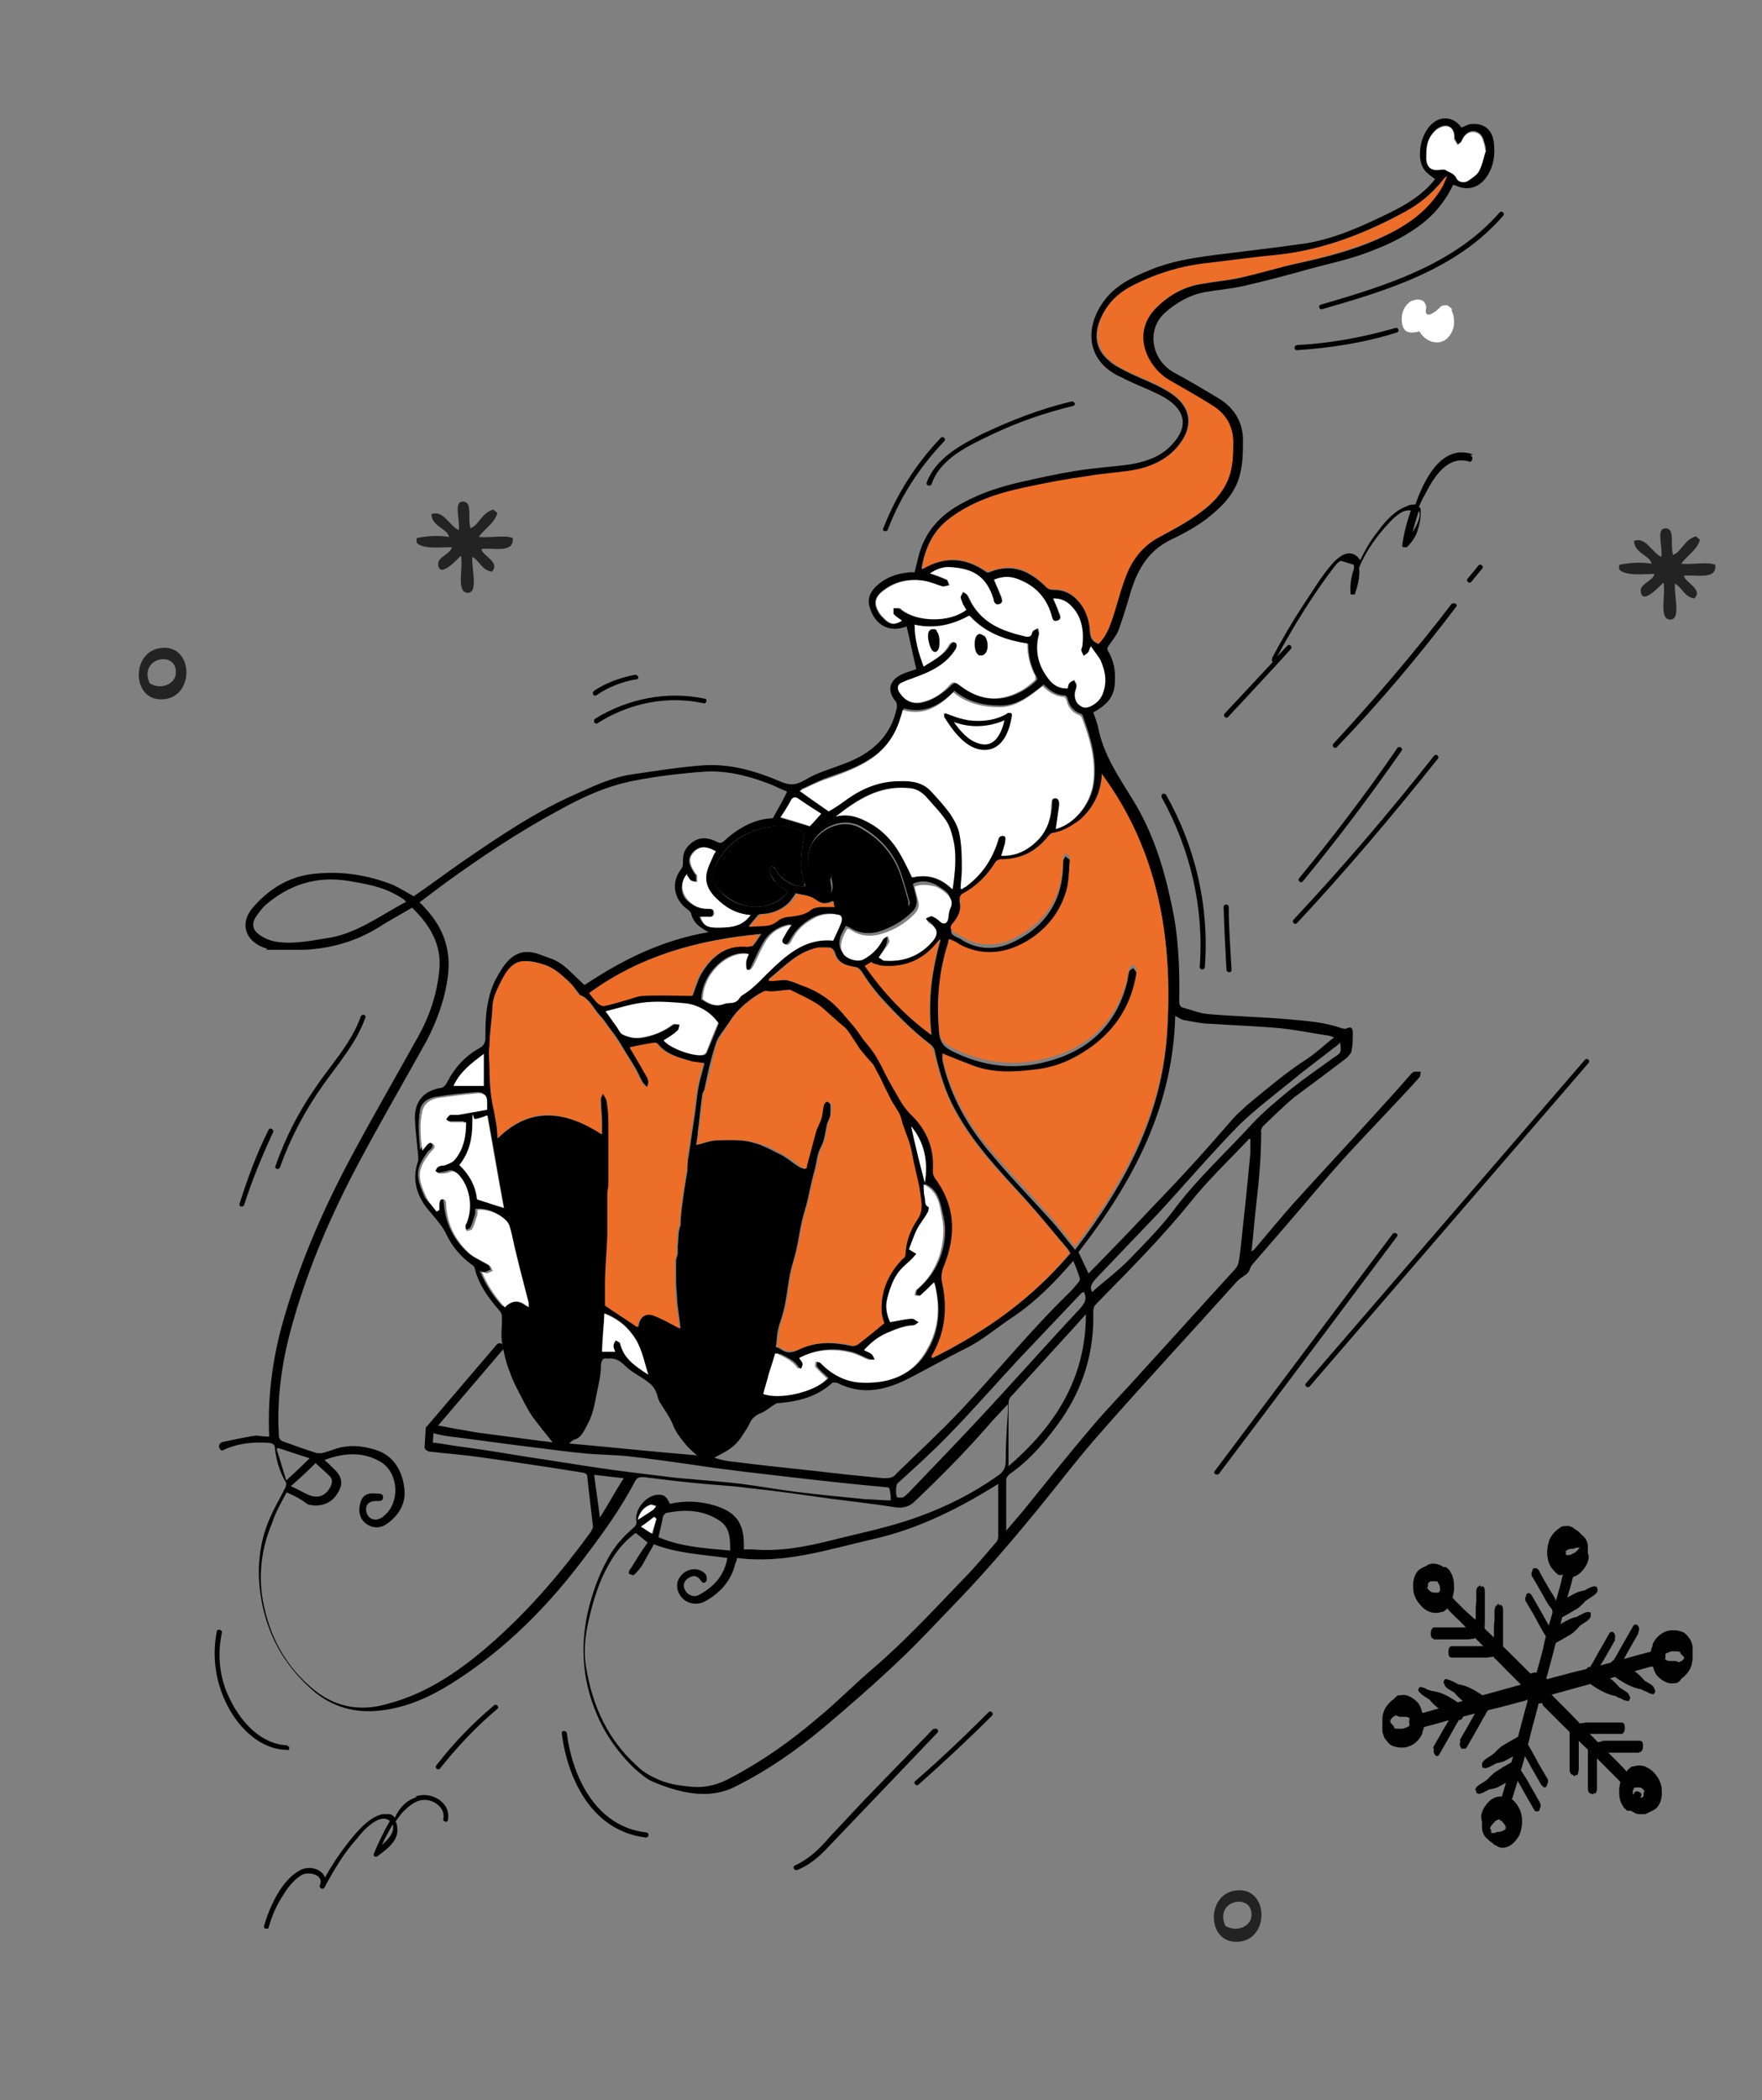 <?xml version="1.0" encoding="UTF-8"?> <svg xmlns="http://www.w3.org/2000/svg" id="_Слой_1" data-name="Слой 1" version="1.1" viewBox="0 0 309.6 368.8"><rect x="0" y="0" width="309.6" height="368.8" fill="#808080" stroke="none"/><defs><style> .cls-1 { fill: #000; } .cls-1, .cls-2, .cls-3, .cls-4, .cls-5 { stroke-width: 0px; } .cls-2 { fill: #232324; fill-rule: evenodd; } .cls-3 { fill: #010101; } .cls-4 { fill: #fff; } .cls-5 { fill: #ec6e28; } .cls-6 { fill: none; stroke: #000; stroke-linecap: round; stroke-width: 1.4px; } </style></defs><g><path class="cls-3" d="M253.5,280.8c.4.7.8,1.3,1.3,1.8.5.6.9,1.1,1.4,1.7,1,1.1,1.9,2.1,2.8,3.1,1.9,2,3.8,4,5.7,5.9s2.2,2.2,3.3,3.3c.5.5,1,0,1.2-.5,0-.3.2-.7,0-1s-.2-.7-.4-.9l-13.1-13.1c-.5-.6-1.1-1.1-1.8-1.5-.9-.5-1.3,1.9-.4,2.3,0,0,.3,0,.4,0h.4-.2c0,0,.3,0,.5,0,.3,0,.3-.6.3-.8s0-.2,0-.3c-.2-.5,0,.4,0-.3,0-.3-.2-.6-.4-.8,0,0,0-.2-.2-.2,0,0-.2,0-.3,0s-.2,0-.3,0c0,0-.2,0-.2.2,0,.3-.2.6-.2.9s0,.6.2.9c.8,1.1,1.8,2.1,2.8,3l11.9,11.9c.5.5,1,0,1.2-.5,0-.3.2-.7,0-1s-.2-.7-.4-.9c-3.8-3.8-7.7-7.7-11.7-11.3-.5-.5-1.1-1-1.7-1.5-.5-.5-1.1-.9-1.8-1.2-.6-.4-.6.2-.5.3h0Z"></path><path class="cls-3" d="M259.8,278.6c-.4.2-.4.7-.4,1v3.9c0,.4-.2.8-.2,1.2,0,.7,0,1.4,0,2h1.6c0-1.5,0-2.9,0-4.3,0-.6-.2-1.2-.3-1.9,0-.7-.2-1.3-.3-1.9,0-.2-.3-.2-.3,0,0,.6-.2,1.3-.3,1.9-.2.6-.3,1.3-.3,1.9,0,1.5,0,2.8,0,4.3s.2,1.4.8,1.4.9-.9.8-1.4,0-1.4,0-2,0-.8,0-1.2,0-.3,0-.5v-.3h0v-3.1c0-.4,0-.9-.5-1.1h0s0,0,0,.2h0Z"></path><path class="cls-3" d="M259.9,286.5c0,0-.3-.2-.4-.3s-.3,0-.5-.2c-.3,0-.7,0-1-.2-.7,0-1.4,0-2,0h-4c-.4,0-.6.6-.6,1s0,1,.6,1h5.8c.3,0,.7,0,1,0,.4,0,.7-.3.9-.6,0,0,0-.2,0-.3,0,0,0,0,0-.2-.3-.4-.6-.6-1-.7-.3,0-.7,0-1,0h-5.8v1.9h4c.7,0,1.3,0,1.9,0,.3,0,.7,0,1-.2.2,0,.3,0,.5-.2.2,0,.3-.2.4-.3s0,0,0-.2q0,0,0-.2h0Z"></path><path class="cls-3" d="M263,281.9c-.3.2-.4.7-.4,1v3.9c0,.4-.2.8-.2,1.2,0,.7,0,1.4,0,2h1.6c0-1.5,0-2.9,0-4.3,0-.6-.2-1.2-.3-1.9,0-.7-.2-1.3-.3-1.9,0-.3-.3-.3-.3,0,0,.6-.2,1.3-.3,1.9-.2.6-.3,1.3-.3,1.9,0,1.5,0,2.8,0,4.3s.2,1.4.8,1.4.8-.9.8-1.4v-2c0-.4,0-.8,0-1.2v-.8h0v-3.1c0-.4,0-.9-.5-1.1h0q0,0-.2.2h0Z"></path><path class="cls-3" d="M263.1,289.8c0,0-.3-.2-.4-.3s-.3-.2-.5-.2c-.3,0-.7,0-1-.2-.7,0-1.4,0-2,0h-4v1.9h6.8c.4,0,.7-.3.9-.6,0,0,0-.2,0-.3.2-.2,0-.3,0-.3-.3-.4-.6-.6-1-.7-.3,0-.7,0-1,0h-5.8c-.5,0-.6.6-.6,1s0,1,.6,1h4c.7,0,1.3,0,1.9,0,.3,0,.7,0,1-.2.2,0,.4,0,.5-.2.2,0,.3-.2.4-.3s0,0,0-.2,0-.2,0-.2h0Z"></path><path class="cls-3" d="M254.5,279.9q.2.2,0,0c0,0,0-.2-.2-.2q0,0-.2-.2c0,0-.2,0-.4,0s-.3,0-.4,0c-.2,0-.4,0-.6.2h.3c-.4,0-.7,0-1.1,0h.3c-.3,0-.6,0-.9-.3l.2.2c-.3-.2-.5-.4-.7-.7-.2-.2.2.3,0,0h-.2c0-.2,0-.2,0-.2,0,0,0,.3,0,.3h0c0,0,0-.3,0-.3,0,0,0,.5,0,.3h0c0-.2,0-.4,0,0s0,0,0,0,0,.6,0,.3c0,0,0-.3,0,0s0,0,0,0c0-.3-.2.4,0,0,0-.2.2-.5.3-.7v-.2c.2,0,.3-.2,0,0h0c0,0,0-.3,0-.3,0,0,.2-.2,0,0l.2-.2h0c0,0,.2-.2.3-.2h0s.2,0,0,0h.7c-.2,0,.2,0,0,0,0,0,.2,0,.3,0,0,0,.2,0,.3.2,0,0,0,0,0,0l.2.2-.3-.5c0,0,.3.8,0,0,0,.3.2.6.4.9,0,0,0,0,0,.2.2.2-.2-.4,0-.2h0c0,0,0,.3,0,.3v.2c0,0,.2,0,.2,0,0,.3,0-.3,0-.3v.2h0c0,.3,0-.5,0-.3v.3c0,.2,0,.4,0-.4h0c0,0,0,.4,0,.4,0-.6,0-.4,0-.3h0c0,0,0,.4,0,.4.2-.5.2-.3,0-.2-.2.4-.3.8-.3,1.2,0,.7,0,1.8.8,2,.7.3,1.2-.6,1.4-1.1.2-.5.3-1.1.4-1.7,0-1.1,0-2.2-.7-3.2,0-.2-.3-.4-.5-.6s-.2-.2-.4-.2c0,0-.3,0-.4,0h0s.3,0,0,0h0c0-.2-.3-.2-.4-.3-.6-.3-1.4-.4-1.9-.2,0,0-.3,0-.4.2l-.6.3c-.5.2-1,.5-1.3,1-.4.6-.6,1.4-.6,2,0,.7,0,1.5.3,2.1.2.6.6,1.2,1.1,1.7.4.5,1,.9,1.6,1.1.6.2,1.3.2,1.9,0,.2,0,.4,0,.6-.2.3-.2.6-.5.8-.9.2-.4.3-.8.2-1.2v.8c0-.4,0-.7,0-1.1,0-.4-.2-.7-.4-1h0Z"></path><path class="cls-3" d="M271.6,298.7c-.5.4-1,.5-1.6.5s-1.1-.2-1.6-.6c-.4-.3-.7-.6-.9-1-.2-.4-.3-.9-.3-1.3s.2-.9.4-1.3c.3-.4.6-.7,1-.9,2.3-1.5,5.2,1.9,2.9,4.5Z"></path><path class="cls-3" d="M286.5,312.8c-.3-.6-.8-1.2-1.3-1.8s-.9-1.1-1.4-1.7c-1-1.1-1.9-2.1-2.8-3.1-1.9-1.9-3.8-4-5.7-5.9-1.1-1.1-2.2-2.2-3.3-3.3-.4-.4-1,0-1.2.5,0,.3-.2.7,0,1s.2.7.4.9l13.1,13.1c.5.6,1.1,1.1,1.8,1.5.9.5,1.3-1.9.4-2.3-.3,0-.6-.2-.8,0h.3c-.2,0-.3,0-.5,0-.3,0-.3.6-.3.8s0,.2,0,.3c.2.5,0-.4,0,.3,0,.3.2.6.4.8,0,0,0,.2.2.3s.2,0,.3,0,.2,0,.3,0c0,0,.2,0,.2-.3,0-.3.2-.6.2-.9s0-.6-.2-.9c-.8-1.1-1.8-2.1-2.7-3l-11.9-11.9c-.5-.4-1,0-1.2.5,0,.3-.2.7,0,1s.2.7.4.9c3.8,3.8,7.7,7.7,11.7,11.3.5.5,1.1,1,1.7,1.5.5.5,1.1.9,1.8,1.2.3.4.3,0,.3-.3h0Z"></path><path class="cls-3" d="M280.2,315c.4-.2.4-.7.4-1.1v-3.9c0-.4,0-.8,0-1.2,0-.7,0-1.4,0-2h-1.6c0,1.5,0,2.8,0,4.3,0,.6.2,1.3.3,1.9,0,.7.2,1.3.3,1.9.2.3.4.3.4,0,0-.7.2-1.3.3-1.9,0-.6.3-1.3.3-1.9,0-1.5,0-2.9,0-4.3,0-.5-.2-1.4-.8-1.4s-.9.9-.8,1.4v2c0,.4,0,.8,0,1.2v.8h0v3.1c0,.4,0,.9.5,1.1.2,0,.3,0,.4-.2,0,0,0,0,0,0h0Z"></path><path class="cls-3" d="M280.1,307.1c0,0,.3.2.4.3s.3.2.5.2c.3,0,.7,0,1,.2.7,0,1.4,0,2,0h4v-1.9c0,0-3.8,0-3.8,0h-2.9c-.4,0-.7.3-.9.6,0,0,0,.2,0,.3s0,.2,0,.3c.2.3.6.5.9.6.3,0,.7,0,1,0h5.8c.4,0,.6-.6.6-1s0-1-.6-1h-4c-.7,0-1.4,0-1.9,0-.3,0-.7,0-1,.2-.2,0-.4,0-.5.2-.2,0-.3.2-.4.3,0,0,0,0,0,.2,0,.2,0,.3,0,.3h0Z"></path><path class="cls-3" d="M277,311.8c.4-.2.3-.7.4-1.1v-3.9c0-.4,0-.8,0-1.2,0-.7,0-1.4,0-2h-1.6c0,1.5,0,2.8,0,4.3,0,.6.2,1.3.3,1.9,0,.7.2,1.3.3,1.9.2.3.4.3.4,0,0-.7.2-1.3.3-1.9,0-.6.3-1.3.3-1.9,0-1.5,0-2.9,0-4.3,0-.5-.2-1.4-.8-1.4s-.9.9-.8,1.4v2c0,.4,0,.8,0,1.2v.8s0,.2,0,0v3c0,.4,0,.9.5,1.1h0c.2,0,.2-.2.3-.2h0Z"></path><path class="cls-3" d="M276.9,303.8c0,0,.3.2.4.3s.3.2.5.2c.3,0,.7,0,1,.2.7,0,1.4,0,2,0h4v-1.9h-6.8c-.4,0-.7.3-.9.6,0,0,0,.2,0,.3s0,.3,0,.3c.3.3.6.6,1,.7.3,0,.7,0,1,0h5.8c.4,0,.6-.6.6-1s0-1-.6-1h-4c-.7,0-1.4,0-1.9,0-.3,0-.7,0-1,.2-.2,0-.4,0-.5.2-.2,0-.3.2-.4.3,0,0,0,0,0,.2,0,.2,0,.3,0,.3Z"></path><path class="cls-3" d="M285.5,313.7q-.2-.2,0,0c0,0,0,.2.2.2q0,0,.2.2c0,0,.3,0,.4,0s.3,0,.4,0c.2,0,.4,0,.6-.2h-.3c.4,0,.7,0,1.1,0h-.3c.3,0,.6,0,.9.3l-.3-.2c.3.2.5.4.7.7,0,0-.2-.3,0,0h0c0,0,0,.2,0,.2v-.3c0,0,0,0,0,0v.2c0,0,0-.5,0-.3h0c0,.4,0,.2,0,0s0-.3,0,0c0,0,0-.6,0-.3,0,.4,0,0,0,0,0,0,0-.4,0,0,0,.3.2-.3,0,0s-.2.5-.3.7v.2c-.2,0-.3.2,0,0h0c0,0,0,.3,0,.3-.2.2,0,0,0,0l-.3.3s-.2,0-.3,0h0c0,0,.2-.2.2-.4s0-.4-.2-.5-.3-.2-.5-.2-.4,0-.5.2c0,0-.2.3-.2.5s0,.4.2.5.3.2.5.2.4,0,.5-.2h-.6c0,0,.2,0,0,0s-.2,0-.3,0c0,0-.2-.2-.3-.2-.2,0,0,0,0,0h0c0,0,0-.2,0-.2l.3.5c0-.2-.3-.8,0,0,0-.3-.2-.6-.4-.9v-.2c-.2-.2,0,.4,0,.2h0c0,0,0-.3,0-.3,0,0,0,0,0-.2h0c0-.4,0,.2,0,.2v-.2h0c0-.3,0,.5,0,.2v-.2c0,0,0-.4,0,.4v-.5c0,.6,0,.4,0,.3h0c0,0,0-.4,0-.4-.2.5-.2.3,0,.2.2-.4.3-.8.3-1.2,0-.7,0-1.8-.8-2-.7-.3-1.3.6-1.5,1.1s-.3,1.1-.4,1.7c0,1.1,0,2.2.7,3.1,0,.2.3.4.5.6s.2.2.4.2c0,0,.3,0,.4,0h.2c0,.2.3.2.4.3.3.2.6.3,1,.3s.7,0,1,0l.4-.2c0,0,.4-.2.6-.3.5-.2,1-.5,1.3-1,.4-.6.6-1.4.6-2s0-1.5-.3-2.1c-.2-.6-.6-1.2-1.1-1.7-.4-.5-1-.8-1.6-1.1-.6-.2-1.3-.2-1.9,0-.2,0-.4,0-.6.2-.3.2-.6.5-.8.9-.2.4-.3.8-.2,1.2v-.8c0,.4,0,.7,0,1.1,0,.4.2.7.4,1h0Z"></path><path class="cls-3" d="M247.8,303.1c.3,0,.6,0,.9,0h1c.7-.2,1.4-.3,1.9-.4,1.4-.3,2.7-.5,4-.9,2.7-.6,5.4-1.4,8.1-2,1.5-.4,3-.8,4.5-1.2l-.4-2.6-15.6,4.2-2.1.6c-.8,0-1.5.4-2.1.8l.4,2.2c.4-.3.7-.7,1.1-1.1.2-.2.2-.8,0-1-.2,0-.4,0-.5-.2h.2c-.3,0-.6-.2-.9-.3-.6,0-.7.9-.7,1.2s.2,1.2.7,1.2,1.3,0,1.9-.3l1.9-.5,3.9-1.1,7.9-2.1,4.4-1.2c.2,0,.4-.4.5-.6,0-.4,0-.7,0-1.1,0-.5-.4-1.2-1-1-5.3,1.5-10.6,2.8-15.8,4.6-.8.3-1.5.5-2.1.8-.8.2-1.5.6-2.1,1.1,0,0-.2.6,0,.6v.2Z"></path><path class="cls-3" d="M249.4,297c.2.6.9.9,1.5,1.3.6.4,1.2.7,1.8,1.1.6.4,1.1.9,1.7,1.3.6.4,1.2.8,1.8,1.2l.4-2.6c-1.1-.8-2.2-1.5-3.5-2-.6-.2-1.2-.3-1.8-.4-.6,0-1.3-.3-1.9-.5-.2,0-.2.4,0,.5.6.5,1.2,1,1.7,1.5.5.6,1,1.1,1.5,1.5,1.2.8,2.3,1.5,3.6,2.1.6.3,1-.5.9-.9,0-.3,0-.6,0-.9,0-.3-.3-.6-.5-.8-.6-.3-1.2-.7-1.8-1-.6-.3-1.3-.4-1.9-.7s-1.2-.7-1.8-.9c-.3,0-.6-.3-.9-.4-.3,0-.6-.3-.8,0-.3.3-.2.5,0,.8h.2Z"></path><path class="cls-3" d="M256.3,300.4h-.2c-.2.2-.4.4-.6.6-.2.2-.4.4-.5.7-.4.6-.7,1.2-1,1.7l-1.9,3.3c0,.2-.2.5-.2.7s0,.5.2.7c.2.4.6.4.8,0l2-3.5,1-1.8c.2-.3.4-.6.5-1s.2-.8,0-1.2c0,0,0-.2-.2-.2-.7,0-.9.6-1.3,1.2l-1.1,1.8-2,3.5.8,1.4,2.2-3.9c.4-.7.8-1.4,1.1-2,.2-.4.3-.8.4-1.2,0-.2,0-.6,0-.7h0Z"></path><path class="cls-3" d="M253.8,295.8c.2.7.9.9,1.5,1.3.6.4,1.2.7,1.8,1.1.6.4,1.1.9,1.7,1.3.6.4,1.2.8,1.8,1.2l.4-2.6c-1.1-.8-2.2-1.5-3.5-2-.6-.2-1.2-.3-1.8-.4-.6,0-1.3-.3-1.9-.5-.2,0-.2.4,0,.5.6.5,1.2,1,1.7,1.5.5.6,1,1.1,1.5,1.5,1.2.8,2.3,1.5,3.6,2.1.6.3,1-.6,1-1s0-1.4-.6-1.7-1.2-.7-1.8-1c-.6-.3-1.3-.4-1.9-.7s-1.2-.7-1.8-1l-.9-.4c-.3,0-.5-.3-.8,0-.2.4,0,.7,0,.9h0Z"></path><path class="cls-3" d="M260.7,299.2h0s0,0,0,0c-.2.2-.4.4-.6.6-.2.2-.4.4-.5.7-.4.6-.7,1.2-1,1.7l-1.9,3.3c0,.2-.2.5-.2.7s0,.5.2.7c0,0,0,.2.2.2,0,0,.2,0,.3,0s.2,0,.3,0q0,0,.2-.2l2-3.5,1-1.8c.2-.3.4-.6.5-1s.2-.8,0-1.2c-.2,0-.3-.3-.4-.3-.7,0-.9.6-1.3,1.2l-1,1.8-2,3.5.8,1.4,2.2-3.9c.4-.7.8-1.4,1.1-2,.2-.4.3-.8.4-1.2,0-.2,0-.6-.2-.7h0Z"></path><path class="cls-3" d="M247.7,302.1v-.3c0,0,.4-.3.4-.3-.2.2-.4.4-.4.7,0,.2,0,.3,0,.5v.3c0,0-.2.3,0-.3h0c0,0,0,.4,0,.4l.2-.4c0,.2-.2.3-.3.4l.3-.3c0,.2-.3.3-.5.5l.2-.2c-.4.3-.8.4-1.2.5h.3c-.4,0-.9,0-1.3,0h.3c-.3,0-.5,0-.8-.2l.3.2c-.2,0-.3-.3-.5-.5l.3.3c0-.2-.3-.4-.4-.6,0,0-.2-.2-.3-.3l.2.2q0,0-.2-.2c-.2,0,0,0,0,0h0c0,0,0-.4,0-.4,0,0,0,.3,0,0,0-.3,0,.4,0,.2s0,.3,0,0v-.2c0-.2,0,.3,0,.2h0c0,0,0-.2,0-.2,0-.2,0,.3,0,0l.2-.3c0,0-.2.2,0,0l.4-.4c0,0,0,0,0,0,0,0,.2,0,.4-.2h-.2.2-.2c.2,0,.5.2.8.3.2,0,.4,0,.6,0h-.3c.3,0,.6,0,.8,0h-.3c.4,0,.7,0,1,.3l-.2-.2c.2.2.4.4.6.6l-.3-.3c0,0,0,.2.2.3.2.2.5.6.8.6s.2,0,.4,0c.3-.2.5-.5.6-.8.2-.5.2-1,0-1.6s-.4-1.2-.9-1.6c-.4-.4-.8-.7-1.3-.9-.4-.2-.9-.3-1.4-.2-.3,0-.6,0-.8.2s-.3.2-.4.4h0c0,0-.2.3-.2.3h0c0,0,.2-.3.2-.3,0,0-.2.2-.4.3-.2,0,0,0,0,0h0c-.2.2-.4.3-.5.5-.3.3-.5.6-.7.9-.3.6-.5,1.2-.5,1.8h0c0,0,0,0,0,0v.7c0,.4,0,.8,0,1.2s0,.7.2,1c0,.4.4.8.7,1.2.3.4.7.7,1.2.8.5.2,1,.2,1.5.2.6,0,1.1-.2,1.7-.5.8-.5,1.3-1.1,1.7-1.9,0-.4.2-.7.3-1.1v-.3c0-.4,0-.7,0-1.1,0-.3-.2-.6-.3-.8,0,.3.2.4,0,.3,0-.2,0-.5-.3-.6s-.4-.3-.6-.3c-.7.3-1,.8-1.1,1.2h0Z"></path><path class="cls-3" d="M292.2,290.5c-.3,0-.6,0-.9,0h-1c-.7.2-1.4.3-1.9.4-1.4.3-2.7.5-4,.8-2.7.6-5.4,1.4-8.1,2l-4.5,1.2.5,2.6,15.6-4.2,2.1-.6c.8,0,1.5-.4,2.1-.8.2-.2.4-.4.5-.7s0-.6,0-.8c0-.3-.4-1.2-.9-.9-.4.3-.8.7-1.1,1.1-.2.2-.3.8,0,1s.4,0,.5.2h-.2c.3,0,.6.2.9.3v-2.4c-.7,0-1.3,0-1.9.4l-1.9.5-3.9,1.1-7.9,2.1-4.4,1.2c-.2,0-.4.4-.5.6,0,.3-.2.7,0,1.1,0,.5.4,1.2,1,1,5.3-1.5,10.6-2.8,15.8-4.6.8-.3,1.5-.5,2.1-.8.8-.2,1.5-.6,2.1-1.1,0,0,0-.5-.2-.6h0Z"></path><path class="cls-3" d="M290.7,296.6c-.2-.7-.9-.9-1.5-1.3-.6-.4-1.2-.7-1.8-1.1-.6-.4-1.1-.9-1.7-1.3-.6-.4-1.2-.8-1.8-1.2l-.4,2.6c1.1.8,2.2,1.5,3.5,2,.6.2,1.2.4,1.8.4.6,0,1.3.3,1.9.5.2,0,.2-.4,0-.5-.6-.5-1.2-1-1.7-1.5-.5-.6-1-1.1-1.5-1.5-1.2-.8-2.3-1.5-3.6-2.1-.6-.3-1,.6-1,1s0,1.4.6,1.7,1.2.7,1.8,1c.6.3,1.3.4,1.9.7s1.2.7,1.8,1c.3,0,.6.3.9.4.3,0,.5.3.8,0,.2-.4,0-.7,0-.9h0Z"></path><path class="cls-3" d="M283.8,293.2h0s0,0,0,0c.2-.2.4-.4.6-.6l.5-.7c.4-.6.7-1.2,1-1.7l1.9-3.3c0-.2.2-.5.2-.7s0-.5-.2-.7c0,0,0,0-.2-.2,0,0-.2,0-.2,0,0,0-.2,0-.2,0,0,0,0,0-.2.2l-2,3.5-1,1.8c-.2.3-.4.6-.5.9,0,.4-.2.8,0,1.2,0,0,0,.4.2.4.7,0,.9-.6,1.2-1.2.3-.5.7-1.2,1-1.8l2-3.5-.8-1.4-2.2,3.9c-.4.7-.8,1.4-1.1,2,0,.4-.3.8-.4,1.2,0,.2,0,.6.3.7h0Z"></path><path class="cls-3" d="M286.3,297.8c-.2-.6-.9-.9-1.5-1.3-.6-.4-1.2-.7-1.8-1.1-.6-.4-1.1-1-1.7-1.3-.6-.4-1.2-.8-1.8-1.2l-.4,2.6c1.1.8,2.2,1.5,3.5,2,.6.2,1.2.4,1.8.4.6,0,1.3.3,1.9.5.2,0,.2-.4,0-.5-.6-.5-1.2-1-1.7-1.5-.5-.6-1-1.1-1.5-1.5-1.2-.8-2.3-1.5-3.6-2.1-.6-.3-.9.6-1,1,0,.3,0,.6,0,.9,0,.3.3.6.5.8.6.3,1.2.7,1.8,1,.6.3,1.3.4,1.9.7.6.3,1.2.7,1.8,1,.3,0,.6.3.9.4.3,0,.6.3.9,0,0-.4,0-.7,0-.9h0Z"></path><path class="cls-3" d="M279.4,294.5s0,0,0,0h.2c.2-.2.4-.4.6-.6l.5-.7c.4-.6.7-1.2,1-1.7l1.9-3.3c0-.2.2-.5.2-.7s0-.5-.2-.7c0,0,0,0-.2-.2,0,0-.2,0-.2,0,0,0-.2,0-.2,0,0,0,0,0-.2.2l-2,3.5-1,1.8c-.2.3-.4.6-.5.9,0,.4-.2.8,0,1.2,0,0,0,.2.2.3.7,0,.9-.6,1.2-1.2.3-.5.7-1.2,1.1-1.8l2-3.5-.8-1.4-2.2,3.9c-.4.7-.8,1.4-1.1,2,0,.4-.3.8-.4,1.2,0,0,0,.5.2.7h0Z"></path><path class="cls-3" d="M292.4,291.5v.3c0,0-.4.3-.4.3.2-.2.4-.4.4-.7,0-.2,0-.3,0-.5v-.3c0,0,0-.3,0,.3h0c0,0,0-.4,0-.4l-.2.4c0-.2.2-.3.3-.4l-.3.3c0-.2.3-.3.5-.5l-.2.2c.4-.2.8-.4,1.2-.5h-.3c.4,0,.9,0,1.3,0h-.3c.3,0,.5,0,.8.2l-.2-.2c.2,0,.3.3.5.5l-.3-.3c0,.2.3.4.5.6,0,0,.2.2.3.3l-.3-.3.2.2c.2,0,0,0,0,0,0,0,0,0,0,0,0,0,0,.2,0,.3,0,0,0-.3,0,0,0,.3,0-.4,0-.2s0-.3,0,0v.2c0,.2,0-.3,0-.2h0c0,0,0,.2,0,.2,0,0,.2-.2,0,0l-.4.4c0,0,0,0,0,0,0,0-.2,0-.4.2h.2q0,0-.2,0h.2c-.2,0-.5,0-.8-.2-.2,0-.4,0-.6,0h.3c0,0-.9,0-.9,0h.3c-.4,0-.7,0-1-.3l.2.2c-.2-.2-.4-.4-.6-.6l.3.3c0,0-.2-.2-.2-.2-.2-.2-.5-.6-.8-.6s-.2,0-.4,0c-.2,0-.3.2-.4.3s-.2.3-.2.5c-.2.5-.2,1,0,1.6s.4,1.2.9,1.6c.4.4.8.7,1.3.9.4.2.9.3,1.4.2.3,0,.6,0,.8-.2s.3-.2.4-.4h0c0,0,.2-.3.2-.3,0,0,0,0,0,0l-.2.2.4-.3c0,0,0,0,0,0h0c.2-.2.4-.3.5-.5.3-.2.5-.6.7-.9.3-.5.4-1.1.5-1.8h0c0-.2,0-.3,0,0v-1.9c0-.4,0-.7-.2-1,0-.4-.4-.8-.7-1.2s-.7-.7-1.2-.8c-.5-.2-1-.2-1.5-.2-.6,0-1.2.2-1.7.5-.8.5-1.3,1.1-1.7,1.9,0,.4-.2.7-.3,1.1v.3c-.2.4-.2.7,0,1.1,0,.3,0,.6.3.9,0-.3-.2-.4,0-.3,0,.2.2.4.3.6.2.2.4.3.6.3.7-.2,1-.7,1.2-1.1h0Z"></path><path class="cls-3" d="M264.3,319.2c.3-.5.6-1.1.8-1.7.2-.6.4-1.3.7-1.9.4-1.3.8-2.6,1.2-3.9.8-2.6,1.5-5.3,2.1-7.8.4-1.5.8-3,1.2-4.5,0-.3.2-.7,0-1s-.2-.7-.4-.9c-.5-.4-1,0-1.2.5l-4.3,15.8c-.5,1.6-.9,3.1-1.2,4.8,0,.4.2,1.2.7,1.2s.7-.8.7-1.2,0-.5,0-.8c0-.5,0,.3,0-.2v-.3c0-.2-.2-.5-.5-.3,0,0-.2.2-.3.3l.2-.2c-.3,0-.5.3-.6.6l1,1.7c.5-1.3,1-2.5,1.2-3.8l1.1-3.9,2.1-7.9,1.2-4.4-1.4-1.4c-1.5,5.5-2.9,10.8-4.1,16.3-.2.8-.3,1.6-.5,2.2-.2.8-.3,1.6-.3,2.3s.2.5.4.2h.2Z"></path><path class="cls-3" d="M259.6,314.9c.3.3.5,0,.8,0l.8-.4c.6-.3,1.2-.7,1.8-1,.6-.3,1.2-.4,1.8-.7.6-.2,1.2-.6,1.8-1l-.4-2.6c-1.3.6-2.4,1.3-3.6,2.1-.6.5-1.1,1-1.5,1.5-.5.6-1.1,1.1-1.7,1.5,0,0,0,.6,0,.5.6-.2,1.2-.4,1.8-.5.6,0,1.3-.2,1.9-.4,1.2-.6,2.3-1.3,3.5-1.9.2-.2.4-.5.5-.8s0-.6,0-.9c0-.4-.4-1.3-1-1s-1.2.7-1.8,1.1c-.6.4-1.2,1-1.8,1.4-.6.4-1.2.7-1.7,1.1-.6.4-1.4.7-1.6,1.4.2,0,.2.5.3.7h0Z"></path><path class="cls-3" d="M266.3,310.6c0,.3,0,.6,0,.9,0,.4.2.7.4,1,.3.7.7,1.3,1.1,1.9.7,1.2,1.4,2.4,2,3.6l.8-1.4-2-3.5c-.3-.6-.7-1.2-1.1-1.8s-.6-1.1-1.2-1.1-.2.2-.2.3c0,.4,0,.8,0,1.2,0,.3.3.6.5.9.3.6.7,1.2,1,1.8l2,3.5c0,0,0,0,.2.2,0,0,.2,0,.3,0s.2,0,.2,0c0,0,0,0,.2-.2,0-.2.2-.5.2-.7s0-.5-.2-.7c-.7-1.2-1.3-2.2-1.9-3.3-.3-.6-.7-1.2-1-1.7-.2-.2-.4-.5-.6-.8-.2-.2-.4-.4-.6-.6h-.2s0,0,0,0q0,.2,0,.3h0Z"></path><path class="cls-3" d="M260.7,310.4c.3.3.5,0,.8,0l.8-.4c.6-.3,1.2-.7,1.8-1,.6-.3,1.2-.4,1.8-.7.6-.2,1.2-.6,1.9-1l-.4-2.6c-1.3.6-2.4,1.3-3.6,2-.6.5-1.1,1-1.5,1.5-.5.6-1.1,1.1-1.7,1.5,0,0,0,.6,0,.5.6-.2,1.2-.4,1.8-.5.6,0,1.3-.2,1.9-.4,1.2-.6,2.3-1.3,3.5-1.9.2-.2.4-.5.5-.8s0-.6,0-.9c0-.4-.5-1.3-1-1s-1.2.7-1.8,1.1c-.6.4-1.2,1-1.8,1.4-.6.4-1.2.7-1.7,1.1-.6.4-1.4.8-1.6,1.4,0,.3,0,.7.2.8h0Z"></path><path class="cls-3" d="M267.5,306.2c0,.3,0,.6,0,.9,0,.4.2.7.4,1,.3.7.7,1.3,1.1,1.9.7,1.2,1.4,2.4,2,3.6.2.4.6.4.8,0,0-.2.2-.5.2-.7s0-.5-.2-.7c-.7-1.2-1.4-2.3-2-3.5l-1-1.8c-.3-.5-.6-1.1-1.2-1.1s-.2.2-.2.3c0,.4,0,.8,0,1.2,0,.3.3.6.5,1,.3.6.7,1.2,1,1.8l2,3.5.8-1.4c-.7-1.2-1.3-2.2-1.9-3.3-.3-.6-.6-1.1-1-1.6-.2-.3-.4-.5-.6-.8-.2-.2-.4-.4-.6-.6,0,0,0,0,0,0h0s0,0,0,0q0,0,0,.2h0Z"></path><path class="cls-3" d="M263.9,319.7c-.2-1.9-.3-2.3-.3-1.3v.5c0,.3.2.6.3.8h0c0,.2.2.4.3.5h0c.2.3.4.4.5.6l-.3-.3c0,0,0,.2.2.3s0,.3,0-.2v.2c.2.3,0-.5,0-.2v.2c0-.6,0-.4,0-.2s0-.5,0-.2c0,0,0,.3,0,.5,0,0,0-.5,0-.2v.2c-.2,0-.3.3,0,0h0c0,0-.2.4-.2.4l.3-.3c0,.2-.3.3-.5.5l.2-.2c-.2.2-.5.3-.8.4h.3c-.2,0-.4,0-.6,0s-.4,0-.6.2h.3c-.3,0-.7,0-1,0h0c0-.2,0-.2,0-.3q0,0,0,0h0c0,0,0-.2,0-.2,0,0,.2.2,0,0,0,0,0-.2-.2-.3.2.2,0,.2,0,0s0,0,0-.2c0,0,0,.4,0,0v-.2c0-.3,0,.4,0,0v-.2c0,.3,0,.4,0,.2h0c-.3.4-.4.5-.2.4,0,0-.2.2,0,0,0,0,.2,0,.3-.2,0-.2.2-.3.3-.5h0c.2-.2-.3.2,0,0l.2-.2c.2-.2.3-.4.5-.5l-.3.2c.3-.2.7-.4,1.1-.5h-.3c.2,0,.3,0,.5,0,.3,0,.5,0,.7-.3s.4-.5.5-.8c0-.4.2-.8,0-1.1,0-.4-.2-.8-.4-1.1,0,0-.2-.3-.3-.4,0,0-.3-.2-.4-.2h-.4c-.8,0-1.5.4-2,.9s-1,1.2-1.2,1.9c-.2.5-.2,1,0,1.6v.2c0,0,0,.4,0,.4v-.6c0,.4,0,.7,0,1.1,0,.7.4,1.5.9,1.9s.2.2.3.3c0,0,.2.2.3.2s0,0,0,0c0,0,0,0,0,0,.2.2.4.3.6.5h0q0,0,0,0c0,0,.2.2.4.2.3.3.8.4,1.2.4s.8-.2,1.1-.3c.8-.5,1.4-1.2,1.8-2,.5-1.3.6-2.7.2-4-.2-.6-.5-1.1-.9-1.6,0,0-.2-.3-.4-.4q0,0-.2-.2c0,0-.2-.2-.3-.2s-.3,0-.4,0c-.3,0-.5.2-.7.4s-.3.4-.3.7c-.2.7,0,1.4.2,1.9v.3Z"></path><path class="cls-3" d="M275.8,274.4c-.3.5-.6,1.1-.7,1.7-.2.6-.5,1.3-.7,1.9-.4,1.3-.8,2.6-1.2,3.9-.8,2.6-1.6,5.2-2.1,7.8l-1.2,4.5,1.4,1.4,4.3-15.8c.5-1.6.9-3.1,1.2-4.8h-1.5c0,.3,0,.5,0,.8,0,.5,0-.3,0,.2v.3c0,.2.2.5.5.3l.3-.3-.2.2c.3,0,.5-.3.6-.6s.2-.6.2-.9,0-.6-.2-.9c0,0,0-.2-.2-.2,0,0-.2,0-.3,0s-.2,0-.3,0c0,0-.2,0-.2.2-.5,1.3-1,2.5-1.2,3.8l-1.1,3.9-2.1,7.9-1.2,4.4c0,.3-.2.7,0,1s.2.7.4.9c.4.5,1,0,1.2-.5,1.5-5.4,2.9-10.8,4.1-16.3.2-.8.3-1.5.5-2.2s.3-1.6.3-2.3c-.2,0-.4-.4-.6,0h0Z"></path><path class="cls-3" d="M280.4,278.7c-.3-.3-.5,0-.8,0l-.8.4c-.6.3-1.2.7-1.8,1-.6.3-1.2.4-1.8.7-.6.3-1.3.6-1.9,1l.4,2.6c1.3-.6,2.4-1.3,3.6-2,.6-.5,1.1-1,1.5-1.5.5-.6,1.1-1.1,1.7-1.6,0,0,0-.5,0-.5-.6.2-1.2.4-1.8.5-.6,0-1.3.2-1.9.5-1.2.6-2.3,1.3-3.5,1.9-.3.2-.4.5-.5.8s0,.6,0,.9c0,.4.5,1.3,1,1s1.2-.7,1.8-1.1c.6-.4,1.2-1,1.8-1.4.6-.4,1.2-.7,1.7-1.1.6-.4,1.4-.8,1.6-1.4,0-.2,0-.6-.2-.8h0Z"></path><path class="cls-3" d="M273.8,283c0-.3,0-.6,0-.9,0-.4-.2-.7-.4-1-.3-.7-.7-1.3-1.1-1.9-.7-1.2-1.4-2.4-2-3.6l-.8,1.4c.7,1.2,1.4,2.3,2,3.5.3.6.7,1.2,1,1.8.4.6.6,1.1,1.2,1.1s.2-.2.2-.3c0-.4,0-.8-.2-1.2,0-.3-.3-.7-.5-1l-1-1.8-2-3.5c0,0,0,0-.2-.2,0,0-.2,0-.2,0,0,0-.2,0-.3,0s0,0-.2.2c0,.2-.2.5-.2.7s0,.5.2.7c.7,1.2,1.3,2.2,1.9,3.3.3.6.6,1.1,1,1.7.2.2.4.5.6.8.2.2.4.4.6.6,0,0,0,0,0,0h0s0,0,0,0c0,0,0-.2.2-.3h0Z"></path><path class="cls-3" d="M279.3,283.2c-.3-.3-.5,0-.8,0l-.8.4c-.6.3-1.2.7-1.8,1-.6.3-1.2.4-1.8.7-.6.3-1.2.6-1.9,1l.4,2.6c1.3-.6,2.4-1.3,3.6-2,.6-.5,1.1-1,1.5-1.5.5-.6,1.1-1.1,1.7-1.5,0,0,0-.6,0-.5-.6.2-1.2.4-1.8.5-.6,0-1.3.2-1.9.5-1.2.6-2.3,1.3-3.5,1.9-.3.2-.4.5-.5.8s0,.6,0,.9c0,.4.4,1.3.9.9.5-.4,1.2-.7,1.8-1.1.6-.4,1.2-1,1.8-1.4.6-.4,1.2-.7,1.7-1.1.6-.4,1.4-.8,1.6-1.4,0-.2,0-.6,0-.8h0Z"></path><path class="cls-3" d="M272.5,287.4c0-.3,0-.6,0-.9,0-.4-.2-.7-.4-1-.3-.7-.7-1.3-1.1-1.9-.7-1.2-1.4-2.4-2-3.6,0,0,0,0-.2-.2,0,0-.2,0-.2,0,0,0-.2,0-.2,0,0,0,0,0-.2.2,0,.2-.2.5-.2.7s0,.5.2.7c.7,1.2,1.4,2.3,2,3.5.3.6.7,1.2,1,1.8.4.6.6,1.1,1.2,1.1s.2-.2.2-.3c0-.4,0-.8,0-1.2,0-.3-.3-.6-.5-.9-.3-.6-.7-1.2-1-1.8l-2-3.5-.8,1.4c.7,1.2,1.3,2.2,1.9,3.3.3.6.6,1.1,1,1.7.2.3.4.5.6.8.2.2.4.4.6.6h.2s0,0,0,0v-.3h0Z"></path><path class="cls-3" d="M276.1,273.9c.2,1.9.3,2.3.3,1.3v-.5c0-.3-.2-.6-.3-.8-.2-.3-.3-.4-.5-.5-.2-.2-.4-.3-.5-.5l.3.3c0,0-.2-.2-.3-.3,0,0,0-.3,0,0v-.2c-.2-.3,0,.5,0,.2v-.2c0,.6,0,.4,0,.2s0,.5,0,.2.2-.7,0,0v-.4c.2,0,.3-.3,0,0h0c0-.2,0-.3.2-.4l-.3.3c0-.2.3-.3.5-.5l-.2.2c.2-.2.5-.3.8-.3h-.3c.2,0,.4,0,.6,0l.6-.2h-.3c.2,0,.4,0,.6,0h.5c0,0,0,0,0,0h0c0,0,0,.2,0,.2h0c0,0,0,0,0,0h0c0,0,0,.4,0,0h0c0,0,0,0,0,0,0,0,0-.4,0-.2h0c0,.2,0-.2,0,0s0-.3,0,0l.3-.5c0,0,0,0,0,0-.2,0-.4.3-.5.5l-.2.2c-.3.3,0,0,0,0-.3.3-.5.6-.8.8l.2-.2c-.3.2-.7.4-1,.5h.3c0,0-.5,0-.5,0-.3,0-.5,0-.7.3s-.4.5-.5.8c0,.4-.2.7,0,1.1,0,.4.2.7.3,1.1,0,0,.2.3.3.4,0,0,.3.2.4.2h.4c.8,0,1.5-.4,2-.9s1-1.2,1.2-1.9c.2-.5.2-1,0-1.5v-.2c0,0,0-.4,0-.4v.6c0-.4,0-.7,0-1.1,0-.8-.4-1.5-.9-1.9s-.2-.2-.3-.3c0,0-.2-.2-.3-.3h0c0,0,0,0,0,0-.2-.2-.4-.3-.7-.5h0q0,0,0,0l-.4-.3c-.3-.2-.8-.4-1.2-.3-.4,0-.8,0-1.1.3-.8.5-1.4,1.2-1.8,2-.5,1.3-.6,2.7-.2,4,.2.6.5,1.1.9,1.5s.2.3.4.4l.2.2c0,0,.2.2.3.2s.3,0,.4,0c.3,0,.5-.2.7-.4s.3-.4.3-.7c.2-.7,0-1.4-.2-1.9l.7.4Z"></path></g><path class="cls-4" d="M255,54.4c.4.7.5,1.5.5,2.2,0,1.6-1.1,3.3-2.6,3.5-1.5.2-2.8-.7-3.5-1.9-.8.2-1.9.4-2.5-.2-.6-.6-.6-1.6-.6-2.1,0-1.4.8-2.6,1.8-3.1.3,0,.6-.2.9-.2s.6,0,.9.2c.2,0,.4.3.5.5s.2.4.2.7-.2.7,0,1c.4.8,1.9-.5,2.3-.9,0,0,.2-.2.3-.3.3-.2.7-.2,1.1-.2.4.3.7.5.9.8Z"></path><path class="cls-2" d="M82.8,92.7c1.3-.5,2-2.8,3.9-3.2.2.2.5.4.7.6-.6,1.9-2.2,2.7-3.3,4.2,2,.2,4.7-.4,6,.2,0,.2,0,.3,0,.3,0,2.3-3.3,1.4-5.5,1.6,0,1.1,3.5,2.4,1.8,4-1.8-.3-2.1-1.9-3.4-2.6-.2,2,1.2,6.6-1,6.3-1.8-.3-.6-4.3-1-6.5-.5.4-3.7,4.1-4,1.6-.2-1.4,2.1-1.8,2.4-3.1-2.1,0-5.1.4-6.2-.8v-.8c1.9-.4,3.8-.5,5.7-.2-.3-1.5-3-1.8-3.1-4,2.1-.8,3.1,2,4.8,2.8.3-1.8-1-5.1.8-5,1.7,0,.7,3.1,1.3,4.7Z"></path><path class="cls-2" d="M294.1,97.4c1.3-.5,2-2.8,3.9-3.2.2.2.5.4.7.6-.6,1.9-2.2,2.7-3.3,4.2,2,.2,4.7-.4,6,.2,0,.2,0,.3,0,.3,0,2.3-3.3,1.4-5.5,1.6,0,1.1,3.5,2.4,1.8,4-1.8-.3-2.1-1.9-3.4-2.6-.2,2,1.2,6.6-1,6.3-1.8-.3-.6-4.3-1-6.5-.5.4-3.7,4.1-4,1.6-.2-1.4,2.1-1.8,2.4-3.1-2.1,0-5.1.4-6.2-.8v-.8c1.9-.4,3.8-.5,5.7-.2-.3-1.5-3-1.8-3.1-4,2.1-.8,3.1,2,4.8,2.8.3-1.8-1-5.1.8-5,1.7,0,.7,3.1,1.3,4.7Z"></path><path class="cls-2" d="M27.7,113.9c6.6-1.5,6.8,9.4.2,8.9-4.6-.4-4.7-7.8-.2-8.9ZM30.9,118c0-3.8-6.6-2.5-4.6,2,2.1,1.3,4.7,0,4.6-2Z"></path><path class="cls-2" d="M216.6,332.1c6.6-1.5,6.8,9.4.2,8.9-4.6-.4-4.7-7.8-.2-8.9ZM219.9,336.2c0-3.8-6.6-2.5-4.6,2,2.1,1.3,4.7,0,4.6-2Z"></path><path class="cls-1" d="M278.5,186.1c.4-.4,1,.2.6.6l-49,56.8c-.4.4-1-.2-.6-.6l49-56.8Z"></path><path class="cls-1" d="M263.5,37.3c.4-.4,1,.2.6.6-8.1,9.4-20.3,13.1-31.8,16.4h-.3c0,0-.2-.2-.2-.3v-.3c0,0,.2-.2.3-.2,11.3-3.3,23.4-7,31.4-16.2Z"></path><path class="cls-1" d="M259.8,99.3c.4-.4,1,.2.6.6l-1.9,2.3c-.4.4-1-.2-.6-.6l1.9-2.3Z"></path><path class="cls-1" d="M255.1,106.1c.3-.4,1.1,0,.8.4-6.5,8.6-13.5,16.9-21,24.7-.4.4-1-.2-.6-.6,7.3-7.9,14.3-16.1,20.8-24.6Z"></path><path class="cls-1" d="M252,132.7c.4-.4,1,.2.6.6-7.9,9.9-16.1,19.6-24.7,28.8-.4.4-1-.2-.6-.6,8.7-9.3,16.9-18.9,24.7-28.8Z"></path><path class="cls-1" d="M258.8,79.8c-5.1-1.8-8.3,3.6-10.1,8.8-.5,0-1,0-1.5.3-2,.7-3.7,2.5-5,4.3-1.3,1.6-2.3,3.3-3.2,5.2-.2-.3-.4-.6-.7-.8-1.5-1.1-3.1.2-4.1,1.3-2,2.2-3.6,5-5.3,7.5-1.9,2.9-3.7,6-5.4,9.2v.4c0,0,0,0,0,.2,0,0,0,0,.2,0l-8.5,9.1c-.4.4.2,1,.6.6,3.7-4,7.4-7.9,11-11.9.4-.4-.2-1-.6-.6l-1.8,1.9c1.9-3.5,3.9-6.9,6.1-10.2,1.2-1.8,2.3-3.4,3.6-5.1.3-.4,1-1.4,1.5-1.5.8.2,1.6.5,2.3.7,0,.2,0,.4,0,.7-.5,1.4-.7,2.8-.6,4.2,0,0,0,.2,0,.3,0,0,.2,0,.3,0s.2,0,.3,0,.2,0,.2-.2c.4-1.1.9-2.9.7-4.5,1-2.5,2.6-4.8,4.3-6.8.9-1,2.3-2.7,3.8-3.2.3,0,.7-.2,1,0-.7,1.9-1.2,3.9-1.5,5.9v.3c0,0,0,.2.2.2s.2,0,.3,0,.2,0,.3,0c.9-.9,1.6-1.9,1.9-3,.4-1.2.6-2.4.5-3.6,0-.2,0-.4-.3-.4h0c.3-.8.7-1.6,1.1-2.3,1.5-2.9,3.9-7,7.9-5.7.4,0,.7-1,0-1.1ZM248.2,93.5c.3-1.3.7-2.5,1.1-3.8.5.8-.3,2.5-1.1,3.8h0Z"></path><path class="cls-1" d="M245.5,131.4c.3-.5,1.1,0,.8.4-5.5,7.9-11.3,15.6-17.4,23-.4.4-1-.2-.6-.6,6-7.3,11.8-14.9,17.2-22.8Z"></path><path class="cls-1" d="M245.2,57.6c.5-.2.8.7.2.8-5.7,1.8-11.6,2.7-17.5,3.1-.6,0-.6-.8,0-.9,5.9-.3,11.7-1.4,17.3-3Z"></path><path class="cls-1" d="M244.7,216.7c.3-.4,1.1,0,.8.4-10.4,13.9-20.8,27.8-31.3,41.7-.3.4-1.1,0-.8-.4l31.3-41.7Z"></path><path class="cls-1" d="M216.4,170.3c0,.6-.8.6-.9,0-.2-3.7-.4-7.3-.5-11,0-.6.9-.6.9,0,0,3.7.3,7.4.5,11Z"></path><path class="cls-1" d="M204.9,139.6c5.2,9.2,7.6,19.7,6.8,30.2,0,.6-.9.6-.9,0,.8-10.4-1.7-20.8-6.7-29.8,0,0,0-.2,0-.3,0,0,0-.2.2-.3,0,0,.2,0,.3,0,0,0,.2,0,.3.2Z"></path><path class="cls-1" d="M188.3,70.5c.6,0,.8.7.2.8-4.9,1.2-9.6,2.8-14.2,5-4,1.9-9.1,4.2-10.6,8.7-.2.5-1,.3-.9-.2,1.6-4.3,5.9-6.6,9.8-8.6,5.1-2.4,10.2-4.4,15.7-5.7Z"></path><path class="cls-1" d="M173.7,300.7c.4-.4,1,.2.6.6-4.2,4.2-8.5,8.2-12.9,12.1-.4.4-1-.3-.6-.6,4.4-3.8,8.7-7.9,12.9-12.1Z"></path><path class="cls-1" d="M165.3,76.9c.4-.4,1,.2.6.6-4.3,4.5-7.7,9.7-9.9,15.5-.2.5-1.1.3-.8-.2,2.3-5.9,5.7-11.3,10.1-15.9Z"></path><path class="cls-1" d="M164.1,303.7c.4-.4,1,.2.6.6l-12.8,13.4c-2.1,2.2-4.3,4.5-6.4,6.7-1.6,1.7-3.2,3.1-5.4,4-.5.2-1-.5-.4-.8,2.4-1.1,4.3-2.9,6-4.9l5.9-6.3,12.4-12.8Z"></path><path class="cls-1" d="M123.8,122.7c.6,0,.3,1-.2.8-6.4-1.4-13.1,0-18.6,3.5-.5.3-.9-.4-.4-.8,5.7-3.5,12.6-4.9,19.2-3.5Z"></path><path class="cls-1" d="M113.5,321.8c.6,0,.6.9,0,.9-9.3-1.1-13.7-9.9-14.8-18.3,0-.6.8-.5.9,0,1,7.8,5.2,16.4,13.9,17.4Z"></path><path class="cls-1" d="M111.6,118.5c.6,0,.8.8.2.8-2.5.4-5,1.4-7,2.8-.5.3-.9-.4-.4-.8,2.1-1.4,4.6-2.3,7.2-2.8Z"></path><path class="cls-1" d="M86.8,299.5c.4-.4,1,.3.6.6-3.7,3.1-7.1,6.7-10.1,10.5-.4.4-1-.2-.6-.6,3-3.9,6.4-7.4,10.1-10.5Z"></path><path class="cls-1" d="M73,315.5c2.7-1,6.3,1,5.7,4.1,0,.6-1,.3-.8-.2.4-1.9-1.7-3.4-3.4-3.3-1.5,0-2.8,1.2-3.8,2.2-.4.5-.8,1-1.2,1.6.2.3.3.7.3,1.1.3,2.3-1.9,3.8-3.5,5-.3.2-.8,0-.6-.5.8-1.9,1.7-3.8,2.8-5.7h0c-1.8-1.6-4.9,1.9-5.7,3-2.3,2.5-4.2,5.7-5.8,8.7-.3.5-1,0-.8-.4.8-1.9-1.9-2.4-3-1.9-.5.2-.9.6-1.3.9-.8.8-1.5,1.6-2,2.5-1.3,1.9-2.1,3.8-2.7,5.9,0,0,0,.2-.2.2,0,0-.2,0-.3,0s-.2,0-.3-.2c0,0,0-.2,0-.3,1-3.4,3.1-8.1,6.4-9.8,1.6-.8,3.7-.2,4.3,1.3,1.2-2.1,2.5-4.1,4-6,1.4-1.8,3.7-4.6,6.1-5.1.4,0,.8,0,1.2,0,.4,0,.7.3,1,.6.8-1.8,2-3,3.8-3.6ZM67.1,324c1.2-1,2.3-2.3,1.9-3.6-.7,1.2-1.3,2.3-1.9,3.6Z"></path><path class="cls-1" d="M63.4,178.5c.2-.5,1-.3.8.2-1.6,4.5-4.7,8-7.4,11.8-3.2,4.5-5.8,9.4-7.6,14.5-.2.5-1,.3-.8-.2,1.7-4.9,4-9.4,6.9-13.6,2.8-4.2,6.4-7.9,8.1-12.7Z"></path><path class="cls-1" d="M50.5,306.7c0,0,.2,0,.3,0,0,0,0,.2,0,.3s0,.2,0,.3-.2,0-.3,0c-4.7,0-8.5-3.8-10.5-7.7-2.1-4-2.8-8.7-1.9-13.1,0-.5,1-.3.9.2-.9,4-.4,8.3,1.5,11.9,1.9,3.9,5.5,7.8,10,7.9Z"></path><path class="cls-1" d="M47.2,198.4c.2-.5,1,0,.8.4-1.9,4.1-3.7,8.4-5.1,12.8-.2.5-1,.3-.8-.2,1.4-4.5,3-8.8,5.1-13Z"></path><path class="cls-1" d="M47.3,252.3c-.3-6.6.5-13.1,2.2-19.4,2.9-10.5,7.2-20.4,12.3-29.9,3.8-7.1,7.8-14,11.7-21,2-3.6,3.3-7.5,3.7-11.7.4-4.5-1.7-7.9-4.8-10.9-2,1.2-4.1,2.3-6.1,3.6-4,2.4-8.3,3.6-12.9,3.8-1.9,0-3.7,0-5.6,0s-.6,0-.9-.2c-3.8-1.1-5-4.5-2.3-7.4,2.9-3.3,6.6-5.5,11.2-5.8,4.5-.4,8.8.3,13,1.9,1.4.6,2.6,1.4,3.9,2.1,2.8-1.9,5.7-4.1,8.6-6.1,6.4-4.4,12.9-8.8,20-11.9,3.1-1.4,6.3-2.9,9.7-3.4,4.2-.6,8.4-1.3,12.6-1.6,4.7-.3,9.2,1,13.4,2.8,1.6.7,2.7.8,4.4-.2,2.1-1.3,4.7-2,7-2.9,4.8-1.8,8.2-4.8,9.2-9.9,0-.3,0-.7-.2-1-1.6-1.9-1.2-3.7,1.1-4.8.9-.4,1.8-.6,2.5-.9-.6-2.5-1.1-5-1.7-7.5-3,1.2-5.6-.2-6.5-3.4-.4-1.3,0-2.4.9-3.4,1.8-1.8,3.9-2.5,6.2-2.7.3,0,.5,0,.8,0,.3-1.1.5-2.1.8-3.2,1.2-4.2,3.9-7,7.7-9,3.3-1.8,6.8-2.9,10.4-3.7,3.1-.7,6.2-1.4,9.4-1.9,3-.5,6.1-.7,9.3-1.1,2.6-.4,5.2-1.2,7.1-3,3.3-3.1,3.4-6.3-.8-8.8-1.8-1-3.6-1.7-5.4-2.5s-1.6-.8-2.3-1.1c-5.9-2.7-6.4-8.4-3.1-13.1,2-2.9,5.1-4.4,8.3-5.7,3.6-1.5,7.4-2.1,11.2-2.6,5.5-.7,10.9-1.3,16.4-2.1,5.1-.9,9.7-3,14.4-5.3,2.9-1.4,5.7-3.1,7.8-5.6,0-.2.3-.3.3-.3-.7-.6-1.6-1.1-2-1.8-.5-.7-.7-1.7-.7-2.5,0-1.8.4-3.3,1.5-4.8,1.7-2.2,4.3-2.1,5.8,0,.6-.2,1.1-.6,1.6-.6,2.3-.3,3.9,1,4.1,3.4.2,1.9,0,3.7-1,5.4-1.3,2.3-3.6,3.1-5.9,1.9q0,0-.3,0c-1.6,3.4-4.1,6.1-7.3,8.1-2.4,1.6-5.2,2.8-7.9,3.8-3.2,1.2-6.6,1.9-9.9,2.8-3.9,1.1-7.7,2.1-11.6,3-2.2.5-4.6.7-6.9,1.1-2.7.5-5.1,1.9-7.1,3.7-3.3,3.1-2.2,8.5,2,10.6,2.6,1.4,5.1,2.9,7.6,4.4,2.6,1.6,4.1,4,4.2,7,0,2,0,4.3-.5,6.2-.8,3.5-3.3,5.9-6,8-1.9,1.4-3.9,2.5-6,3.5-4.1,1.9-6.1,5.4-7.3,9.5-.6,2.1-1.3,4.3-2,6.3-.4,1.1-1.2,2-1.8,2.9-.3.4-.3.7,0,1.1.9,1.6,1.2,3.3,1.1,5,0,2.7-1.2,4.2-3.8,5.6.3.8.6,1.7.8,2.4.9,5,3.8,9.1,6.3,13.2,3.4,5.6,5.3,11.7,6.6,17.9,1.3,5.7,1.5,11.5,1.4,17.2,0,.7.2,1.1.8,1.2,1.5.4,2.9,1,4.4,1.1,4.7.4,9.4.5,14,.9,3.2.3,6.4.5,9.4,1.6.3,0,.6.2.8,0,.9-.4,1.1,0,1.1.9,0,1,0,1.9-.2,2.9,0,.5-.5,1-.9,1.4-3,2.3-6.1,4.6-9.2,6.9-1.9,1.6-3.6,3.3-5.4,5-.3.3-.5.8-.4,1.2,0,4.3-.4,8.6-.9,12.9-.3,2.6-.5,5.3-.8,8,.2-.2.4-.3.5-.4,2.3-2.7,4.6-5.5,6.9-8.1,4.7-5.2,9.4-10.2,14-15.3,2.1-2.3,4.2-4.6,6.2-6.9.3-.3.6-.8,1-.9.3,0,.7,0,1.1,0,0,.3,0,.8-.2,1-1.6,1.8-3.2,3.5-4.9,5.3-2.9,3.1-5.8,6.1-8.7,9.3-3.4,3.8-6.6,7.7-9.9,11.5-1.9,2.2-3.9,4.5-5.8,6.7-.3.3-.4.7-.6,1.1,0,.2-.3.4-.4.6-.7.5-1.4.9-1.9,1.5-8,8.9-16.1,17.6-24,26.6-3.8,4.3-7.2,8.8-10.8,13.2-4.6,5.6-9.2,11-14.2,16.2-3.4,3.5-6.7,7.1-10.2,10.4-4.3,4.1-8.8,8-13.3,11.8-4.8,4-9.8,7.5-15.4,10.3-2.9,1.5-5.9,1.6-9,1-1.9-.4-4-1.1-5.8-1.9-1.1-.5-2-1.4-3-2.2-3.1-3-5.6-6.6-7.1-10.7-2.5-6.5-2.4-13.2-.3-19.8.8-2.6,1.9-5.1,3.3-7.4,1.1-1.7,2.3-3,3.8-4.3.5-.4.7-.7.6-1.4-.3-2,1.9-4.6,4-4.5.9,0,1.3.3,1.9,1.6,2.6-.6,5.3-.5,7.9.3,3.6,1.1,5.1,3,5.1,6.8v.9c.5,0,1,0,1.5,0,4.6.4,9.1-.4,13.5-1.5,5.1-1.3,10.3-2.3,15.3-4.1,5.1-1.8,9.9-4.2,14.4-7.4.9-.6,1.3-1.4,1.3-2.4,0-2.9.2-5.9.4-8.9v-1.2c-1.3,1.4-2.5,2.6-3.6,3.9-4,4.6-8.3,8.9-12.7,13.1-1,1-2.1,1.3-3.5,1.1-3.8-.6-7.5-1-11.3-1.5-5-.7-9.8-1.4-14.7-1.9-2.8-.4-5.7-.5-8.6-.8-3.2-.3-6.4-.7-9.6-1.1-.7,0-1.1,0-1.5.7-2.4,4.6-5.4,8.8-8.5,12.9-6.6,8.9-14.3,16.7-23.7,22.6-3.8,2.4-8,4.3-12.6,4.8-4.4.5-8.4-.6-11.8-3.5-5.4-4.7-8.4-10.5-9.3-17.4-.6-4.6,0-9.2,1.9-13.3.8-1.8,1.8-3.4,2.6-5.1,0-.2.2-.6,0-.8-1.1-1.9-1.7-4-1.9-6,0-.6-.4-.8-.9-.9-2.6-.2-5.2,0-7.6,1-.5.2-.9.6-1.2,0-.3-.6,0-1.1.7-1.2,1.9-.4,3.7-.8,5.7-1.1.2,0,1.2.2,2.3.2h0ZM50.3,262.2c-.9,1.7-1.9,3.4-2.5,5.3-1.7,4-2.3,8.2-1.8,12.4.9,6.3,3.5,11.9,8.4,16.2,4.1,3.7,8.7,4.6,13.8,3.1,7.2-1.9,13.2-6.2,18.7-11.1,6.4-5.7,12-12.3,17-19.2,0-.2.3-.5.3-.7-.3-2.9-.7-5.8-1-8.8,0-.5-.3-.7-.9-.8-1.9-.3-3.8-.6-5.7-.9-4.6-.7-9.3-1.4-13.8-2-3.2-.4-4.3-.4-7.5-.8-.3,0,0-.6-.2-.8.2-.3.4-.6,0-.6.4,0,.3-.3.7-.2,2.6.3,3.6.6,6.2.9,3.6.5,7.3,1.1,10.9,1.7,4.1.6,8.3,1.3,12.4,1.9,3.9.6,7.7,1,11.6,1.5,2,.3,4.1.4,6.1.6,2.4.2,4.9.4,7.3.7,3.2.4,6.4,1,9.6,1.4,4.1.5,8.2.9,12.3,1.3,1.4,0,2.8.2,4.3.2v-.9c-.3-1.7,0-1.3-1.6-1.5-4.5-.4-9-.9-13.5-1.4-3.4-.4-6.8-.8-10.3-1.2-3.2-.4-6.4-.8-9.6-1.3-3.5-.5-7.1-1-10.6-1.4-2.5-.3-5.1-.3-7.6-.5-3.4-.3-6.8-.8-10.2-1.2-4.9-.6-9.7-1.3-14.6-1.9-.2,0-3.1-.6-3.1-.8s.8-1,1.1-1.1c.5,0,2.9.5,3.4.6,1.4.2,2.7.5,4.1.7,3.8.5,7.6,1,11.4,1.5.6,0,1.3.2,1.7.2-1.1-1.4-2.2-2.7-3.3-4.2-.7-.9-1.2-1.9-1.7-2.8-.9-1.8-1.9-3.5-2.5-5.3-.7-1.7-1.1-3.5-1.4-5.3-.2-1.3,0-2.6,0-3.9,0-.7,0-1.2-.5-1.7-1.9-2.2-3.6-4.5-4.3-7.4,0-.2-.3-.5-.5-.6-1.9-1.4-3.4-3.1-4.4-5.2-.7-1.5-1.7-2.6-2.7-3.8-2.4-2.6-3.6-5.7-2.3-9.3,0-.2,0-.4,0-.6-.2-2.2-.5-4.6-.6-6.8,0-2.9,1.4-4.7,4.3-5.3.7,0,1.1-.5,1.4-1.1,1.3-2.5,3.1-4.5,5.6-5.9.9-.5,1.1-1.1,1.1-1.9,0-1.8,0-3.5.3-5.4.3-1.7.7-3.3,1.5-4.8.7-1.3,1.4-2.5,2.4-3.5,1-.9,2.1-1.4,3.3-1.3,1.3,0,2.4.6,3.6,1,1.7.5,3,1.6,4.2,2.8.7.7,1.5,1.4,2.1,2,6.6-4.4,13.6-7.9,21.8-9.3-1.9-1-2.6-1.8-3-3,0-.4-.4-.8-.7-1-2.5-1.8-2.9-4.8-1.1-7.1.2-.2.3-.6.3-.9,0-1.2,0-2.1.9-3.1,1.4-1.5,2.9-1.8,5-.8.4.2.7.4,1.2,0,2.5-2.3,5.4-4,8.7-4.1.9-1.7,1.8-3.1,2.5-4.7-.8-.3-1.7-.7-2.5-1.1-3.8-1.5-7.7-2.6-11.8-2.4-4.2.3-8.5.8-12.6,1.6-4.7.9-9.1,2.9-13.2,5.2-6.9,3.7-13.5,8.1-20,12.8-1.5,1.1-2.9,2.2-4.4,3.3,0,.2,0,.3.2.3.3.3.5.6.8.9,3.1,3.3,4.5,7.3,3.9,11.8-.5,4-1.9,7.9-3.8,11.5-3.9,7-7.9,13.9-11.7,21-4.8,9-8.9,18.3-11.7,28.2-1.9,6.5-2.9,13.2-2.5,19.9,0,.7.3,1,.9,1.2,1.9.7,3.9,1.4,5.8,2,.3,0,.6,0,.9,0,1.1-.3,2.1-.7,3.2-1,2.2-.5,4.5-.2,6.7.6,2.9,1.1,4.5,4,4.6,7.4,0,2.4-1.4,4.3-3.4,5.6-1.2.7-2.6.5-3.6-.4s-1.2-2.3-.7-3.7c.5-1.5,1.7-1.5,2.8-1.4.5,0,1.2,0,1.1.7,0,.7-.7.6-1.2.6-1.4,0-2,.8-1.7,2,.4,1.4,1.9,1.7,3.1.6,2.8-2.3,2.6-7.4-.5-9.4-3.1-1.9-6.5-1.7-10-.4.6.5,1.1,1,1.5,1.4,1.8,1.6,1.9,3,.5,4.9-1.1,1.5-3,2-4.9,1.5-1.2-.9-2.3-1.5-3.7-2.1h0ZM193.6,135.9c0,.2,0,.3,0,.5,0,3.3-1.5,6-3.9,8.2-1.4,1.2-3,2-4.9,2.3-.2,0-.5.3-.6.5-2.1,2.8-4.9,4.2-8.4,4.1-.3,0-.7.2-.9.5-1.6,2.3-3.4,4.3-5.9,5.6-.2,0-.5.6-.4.8.4,1.6,0,2.9-1,4.1-.8,1-.6,1.6.5,2.1.4.2.8.3,1.1.6,3.1,1.8,6.3,1.6,9.3,0,5.6-2.8,8.4-7.6,8.3-13.9,0-.3.3-.6.4-.9.3.3.8.5.8.8-.2,2.2-.2,4.6-.9,6.6-1.3,3.5-3.7,6.3-6.9,8.2-3.7,2-7.6,2.5-11.5.5-.6-.3-1.3-.6-1.9-1,0,.3-.2.4-.2.6-1.5,5-2,10-1.6,15.3.2,1.7.8,2.4,2.1,3.1,5.5,2.8,11.1,3.5,17,1.9,7.2-1.9,12-6.4,13.9-13.7.2-.7.2-1.4.4-2,0-.3.5-.5.7-.7.2.3.4.5.6.8,0,0,0,.3,0,.5-.8,5.5-3.5,9.8-7.9,13.1-2.9,2.1-6.1,3.6-9.8,4-3.9.4-7.8.6-11.6-.9-1.6-.7-3.2-1.3-4.8-1.9,0,.3,0,.5,0,.7,1.4,6.2,4.4,11.5,8.5,16.3,3.5,4.2,7.3,8.1,11,12.2,1.3,1.5,2.4,3,3.8,4.7,8.8-11.5,15.4-23.8,16.2-38.5,1-16.3-1.6-31.5-11.4-44.8h0ZM111.7,269.2c-2,1.5-3.5,3.3-4.7,5.5-1.8,3.1-2.8,6.5-3.6,10-.6,2.7-.9,5.5-.4,8.2,1.1,6.7,3.8,12.6,8.9,17.2.9.9,2,1.6,3.1,2.1,2.1,1.1,4.4,1.4,6.7,1.6,2.5.2,4.8-.5,6.9-1.7,5.5-2.9,10.4-6.4,15.1-10.4,3.3-2.7,6.3-5.8,9.6-8.6,5.6-4.8,10.5-10.1,15.6-15.4,2.1-2.1,4.1-4.5,6-6.7.3-.3.5-.7.5-1.1,0-2.8,0-5.6,0-8.4v-.9c-6.9,4.3-14,7.9-22,9.7-7.9,1.8-15.6,4.4-23.9,3.3,0,.4-.2.7-.3,1-.7,2.9-2.5,5-5.1,6.5-1.9,1.2-4.4.3-5-1.8-.4-1.3.2-2.6,1.4-3.3,1.2-.7,2.7-.5,3.5.5.2.3.3,1.1,0,1.3-.4.4-.7,0-1-.4-.4-.6-1.1-.8-1.8-.4-.9.4-1.3,1.3-.9,2.1.4,1,1.6,1.5,2.5,1,2.6-1.4,4.5-3.4,5-6.5-4.4-.6-8.8-.8-12.9-2.4-.7,1.3-1.4,2.4-2,3.6-.4.6-.8,1.1-1.3,1.6s-.7,0-1.1,0c0-.3,0-.7.3-.9,1-1.6,1.9-3.1,3-4.6-1.1-.9-1.7-1.4-2.4-1.9ZM155.1,232.6c-.2-.7-.5-1.6-.5-2.3-.2-3.5,1.2-6.4,3.6-9,.2-.2.5-.6.6-.8,0-2.3.9-4.4,2.1-6.2,1.1-1.6.7-3.1.5-4.7-.2-1.6-.7-3.2-1-4.8-.2-1.1-.4-2.2-.7-3.3-.3-1.2-.8-2.3-1.2-3.5-.2-.8-.3-1.6-.6-2.2-.4-.9-1.1-1.7-1.5-2.5-.8-1.5-1.4-2.9-2.1-4.3-.3-.7-.6-1.4-1.1-2-.6-.8-1.3-1.5-1.9-2.2-.5-.7-.9-1.4-1.4-2-.4-.7-.8-1.4-1.3-1.9-.6-.6-1.3-1.2-1.9-1.7-1.1-1-2.1-2-3.3-2.8-1.3-.9-2.8-1.5-4.2-2.2-.2,0-.5-.3-.7-.3-1.2,0-2.2.2-3.3.3-.4,0-.9,0-1.2,0-1,.5-1.9,1.1-2.7,1.8-.8.6-1.5,1.3-2,1.9-.7.8-1.2,1.7-1.8,2.5-.7,1-1.5,1.9-1.8,3.1-.8,2.4-1.4,5.1-1.9,7.6,0,.4-.3.7-.4,1-.3,2.2-.5,4.4-.8,6.6,0,.8-.2,1.7-.3,2.4,1.3-.3,2.3-.7,3.4-.8,1.4,0,2.7-.2,4.1,0,1.2,0,2.4.3,3.6.7,1.5.6,2.8,1.3,4.2,2,1.1.7,2,1.5,3.1,2.1.2,0,.5.2.7.2s.2-.3.2-.5c.6-2.1,1.1-4.2,1.7-6.3.2-.8.6-1.5.9-2.2.2-.7.2-1.5.4-2.2,0-.3.4-.6.6-.6.3,0,.7.3.7.6,0,.5,0,1,0,1.5,0,.6-.4,1.2-.6,1.8-.3,1.3-.4,2.7-1,3.9-.8,1.4-.8,2.8-1.2,4.3-.5,1.7-.8,3.4-1.2,5.1-.3,1.3-.7,2.4-1,3.7-.4,1.7-.6,3.4-1,5.1-.3,1.4-.8,2.8-1.1,4.2-.5,2.7-.7,5.5-1.6,8.1s-.6,3.1-.9,4.8h0c.3,0,.6.2.8.3,1.2.9,2.2.7,3.5,0,2.9-1.3,5.9-1.2,9.1-.5.3,0,.7,0,1-.3,1.3-1,2.6-2,4.1-3.3h0ZM105.9,192.1h.3c.2.4.5.8.6,1.3,0,1.8.2,3.6.3,5.5,0,3,0,5.9,0,9,0,.7,0,1.4-.2,2,0,1.2,0,2.3,0,3.5s0,2.3,0,3.6c0,2.7-.3,5.5-.4,8.3v3.9c1.9,1.3,3.8,2.5,5.7,3.8.2-1.9,1.5-2.6,3.2-1.9,1.5.7,2.8,1.5,4.2,2.2,0,0,0,0,0,0-.2-1.6-.4-3-.6-4.6,0-1.3-.2-2.4-.2-3.7s0-2.4,0-3.6c0-.4.2-.8.3-1.2v-1.5c.2-1.2,0-2.4.5-3.5v-.3c0-1.4.2-2.7.4-4.1.2-1.8.5-3.4.8-5.2,0-.9,0-1.8.2-2.5.4-2.7.8-5.4,1.2-8.1.2-1.5.3-2.9.6-4.4.3-1.4.7-2.6,1-3.9-.9,0-1.8,0-2.5-.4-2.1-.6-4.3-1.2-5.7-3,0,0-.3-.2-.4-.2-1.5.3-2.8.5-4.3.8v.2c.9,1.5,1.8,2.8,2.5,4.3.4.7,1.1,1.5.4,2.6-.4-.4-.7-.7-.9-1-.4-.7-.7-1.5-1.1-2.2-.8-1.4-1.7-2.7-2.5-4.1-.6-1-1.2-1.9-1.9-2.8-.7-.9-1.3-1.9-2-2.6-1.1-1.2-1.7-2.8-3.3-3.5-.2,0-.4-.3-.5-.5-.5-.6-1-1.3-1.6-1.9-1.3-1.2-2.5-2.3-4.1-2.9-1.2-.4-2.5-.8-3.8-.7-2,0-3.1,1.9-3.9,3.4s-1.5,3.2-1.6,5c0,2.1-.4,4.3-.5,6.4,0,1.4,0,2.6,0,4,0,1.7.2,3.3.3,5,0,1.3.5,2.5.7,3.7.2,1.2.3,2.3.4,3.6,5.9-5.8,12.1-4.6,18.3-.7v-1.9c0-1.5-.2-2.8-.2-4.3,0-.3.2-.6.3-.9h0ZM193.1,113c1.3-1.3,1.9-2.9,2.4-4.6.9-2.5,1.5-5.1,2.4-7.5,1.1-2.7,2.7-5,5.5-6.4,2.4-1.3,4.9-2.6,7.1-4.2,2.8-1.9,5.2-4.5,5.8-8.1.3-1.6.3-3.1.3-4.7,0-2.6-1.2-4.8-3.5-6.1-2.5-1.6-5.2-3.1-7.8-4.6-3.7-2-6.8-8.1-2.2-12.7,2.1-2.1,4.8-3.7,7.9-4.2,2.2-.4,4.6-.6,6.9-1.1,3.5-.8,6.9-1.9,10.4-2.6,5.4-1.2,10.5-2.5,15.5-5,3.8-1.9,7-4.4,9.3-7.9.5-.7.7-1.6,1.1-2.3-.4.2-.6.6-.9.9-1.8,2.1-3.8,3.9-6.2,5.2-7,3.8-14.4,6.7-22.4,7.7-4.3.5-8.5,1-12.8,1.5-4.6.6-8.9,1.8-12.9,3.9-2.4,1.3-4.4,3.1-5.6,5.7-1.3,2.9-.9,5.5,1.4,7.4.8.8,1.9,1.3,2.8,1.8,2.5,1.3,5.2,2.2,7.5,3.6,4.6,2.7,4.7,6.6,1.4,10.2-1.9,2-4.5,3.1-7.2,3.7-2.7.5-5.6.7-8.3,1.1-3.7.6-7.4,1.3-11.1,2-4.7,1-9.2,2.4-13.1,5.4-2.9,2.1-4.3,5.2-4.9,8.8.2,0,.3,0,.3,0,3.8-2.2,7.4-2,11,.5.2.2.6.2.9,0,3.9-1.5,6.9,0,9.6,2.6.4.4.8.6,1.4.6,1.6,0,2.9.5,4.1,1.7,1.5,1.5,2.2,3.2,2.3,5.3,0,1.2.2,2,1.5,2.5h0ZM168.8,155.9h.3c.2,0,.5-.3.7-.4,2.8-2,4.7-4.8,5.7-8.1,0-.4.6-.9.9-.9.7,0,.6.8.4,1.2-.2.8-.5,1.6-.7,2.3,2.8.2,5-1,6.7-3,1.5-1.8,2-3.8,2.1-6,0-.5,0-1.1.8-1.1s.7.7.6,1.2c-.2,1.5-.4,2.8-.6,4.2,3.5-.9,6.3-4.5,6.6-8.4.4-3.9-.7-7.5-2-11.1,0-.2-.3-.5-.5-.5-1.3-.5-1.9-1.4-2.2-2.6,0-.2-.3-.6-.5-.6-1.6,0-2.7-.9-3.7-1.9-2.3,1.8-4.5,3.7-7.6,3.7-2.9,0-5.7-.6-8.1-2.6-2.4,2.5-5.2,4.1-8.9,3.1-.2.5-.3,1.1-.5,1.7-.9,2.9-2.5,5.3-5.2,7-2.3,1.6-5,2.5-7.6,3.4-1.7.6-3.1,1.4-4.8,2.1,1.9,1.3,3.4,2.4,5.1,3.6,1.1-.7,2.2-1.4,3.2-2.1,2.7-2,5.8-3,9.3-3.2,2.1,0,4.1.3,5.7,1.9,1.2,1.3,2.3,2.4,3.3,3.9.8,1.1,1.4,2.3,1.6,3.6.3,2,.3,4.2.4,6.2,0,1.3-.3,2.2-.4,3.3h0ZM135.1,172.1c1.3,0,2.2-.2,3.1,0,1.2.3,2.3.8,3.5,1.2,1.8.7,3.3,1.7,4.7,2.8,1.5,1.3,2.7,2.9,4,4.4.6.7,1,1.5,1.5,2.1s1.1,1.4,1.6,2c.6.9,1.1,1.8,1.6,2.7.9,1.7,1.8,3.3,2.7,5,.8,1.3,1.5,2.4,2.5,3.5,2.8,2.6,4.1,5.9,3.8,9.8,0,.4,0,.9.3,1.2,3.6,4.8,3.9,10,1.7,15.4-.5,1.2-.6,2.2-.3,3.4,1,4.4.5,8.6-1.9,12.5,0,0,0,.2,0,.4,9.4-4.7,17.5-10.5,24.2-18.4-.2-.4-.4-.6-.5-.8-2.5-2.9-4.9-5.9-7.5-8.8-4.5-4.9-9-9.6-12.2-15.5-1.8-3.2-2.8-6.7-3.6-10.2,0-.5-.4-1.1-.8-1.4-3.3-2.5-6.2-5.5-9-8.6-1.1-1.3-2.1-2.6-3-4.1-.4-.5-.6-.8-1.3-.9-1.5-.2-2.9-.7-3.4-2.3-.3-1-.8-1.2-1.6-1.1-.4,0-.9,0-1.3,0-3.7.6-5.9,3.2-8.8,5.5h0ZM176.9,268.7c1-1.2,1.9-2.2,2.9-3.4,3.9-4.8,7.7-9.6,11.7-14.3,3-3.6,6.3-6.9,9.4-10.4,5.4-5.9,10.7-11.8,16.1-17.7.3-.3.5-.7.6-1.1.2-.9.3-1.8.4-2.7.6-5.6,1.2-11.1,1.7-16.6,0-.8,0-1.7,0-2.5-.2,0-.3,0-.4.2-3.4,3.6-7.1,7.1-10.2,11-5.1,6.3-10.8,12-16.4,17.7-.4.4-.6.8-.6,1.4.2,7-1.7,13.3-5.7,19.1-2.5,3.5-5.3,6.9-8.9,9.4-.3.2-.7.7-.7,1,0,2.9,0,5.8,0,9h0ZM188.7,221.3c-3.3,3.8-6.6,7.2-10.6,9.9-2.9,1.9-5.6,4.3-8.8,5.8-3,1.5-6,3.2-9.1,4.8-4.3,2.3-8.6,3.4-13.2,1-.2,0-.6,0-.7,0-2.6,2.4-5.8,3.3-9.4,3.6-.2,0-.5,0-.7.2-.9.5-1.7,1.3-2.6,1.6-.9.4-1.5.9-1.9,1.8-.3.7-.8,1.4-1.2,2-.9,1.5-2.1,2.5-3.7,3.3-.4.2-.9.5-1.3.7,1.2.4,2.2.6,3.3.7,4.8.6,9.4,1.1,14.2,1.6,4.1.5,8.1.9,12.2,1.3,1,0,1.7,0,2.3-.8,3.8-3.7,7.7-7.3,11.3-11.1,6.4-6.8,12.3-14.1,19.1-20.7.6-.6,1.1-1.2,1.6-1.8.2-.2.3-.6.2-.8-.3-1-.7-2-1.2-3.2h0ZM191.2,223.7l.7-.7c2.7-2.8,5.6-5.7,8.3-8.6,2.8-3,5.7-5.9,8.5-9,2.7-2.9,5.3-5.9,8-9,.8-.9,1.7-1.6,2.4-2.3,3.4-2.8,6.8-5.7,10.5-8.1,1.7-1.1,3.1-2.5,4.8-3.8-.4-.2-.6-.2-.8-.3-2.8-.4-5.6-1-8.4-1.3-4.1-.4-8.2-.5-12.3-.8-1.5,0-3-.3-4.5-.6-.7,0-1.3-.5-1.9-.8-.4,16.1-7.5,29.3-17,41.5.6,1.3,1.1,2.3,1.7,3.6h0ZM163.4,100.7c1,.4,1.9.7,2.8,1.1.3,0,.4.6.5,1-.4,0-.8.3-1.2.2-1.2-.3-2.2-.7-3.3-1-2.4-.4-4.8,0-6.8,1.5-1.9,1.3-2.1,2.7-.7,4.6l.9.9c1,.8,1.7.7,2.7,0-.5-.4-1.1-.7-1.5-1.2-.2-.2,0-.7,0-1h1.1c0,0,.2.2.4.3,2.9,2.2,8.5,2.3,11.3,0-.2-.3-.4-.7-.6-1-.2-.4-.4-.8-.4-1.2s.3-.7.4-1c.3.2.7.3.9.6.3.5.5,1,.8,1.5,2,3.4,5.4,4.8,9.1,5.7.7.2,1.3.2,1.5-.7,0-.3.6-.4,1-.7,0,.4.3.8.2,1.1-.8,3,0,5.7,1.9,8.1.8.9,1.9,1.5,3.1,1.4,0-.3.2-.7.3-.9.2-.3.6-.4.9-.6,0,.3.4.6.4,1s-.2.9-.3,1.4c0,.9.2,1.7.9,2.1.7.5,1.5.3,2.1,0,1.2-.6,1.9-1.7,2.1-2.8.4-1.8,0-3.4-.6-5.1-.4-.9-1-1.6-1.7-2.5-.2.5-.2.8-.4,1-.2.3-.6.5-.9.7-.2-.4-.4-.7-.4-1.1s.2-.6.2-.8c.3-2.8-.2-5.4-2.4-7.3-.7-.7-1.6-.9-2.7-.9.3.8.7,1.5.9,2.2.2.6.8,1.4-.2,1.7-.9.3-1-.7-1.1-1.2-.9-2.8-2.7-4.9-5.6-6-1.6-.6-3-.5-4.4,0,.5,1.1.9,2.1,1.3,3.1.2.5.3,1-.4,1.2-.6.2-.8-.3-1-.8-1.3-4.3-4.1-5.5-7.7-5.7-1.1,0-2.2.3-3.4,1.1h0ZM164.2,225.4c-.8.8-1.5,1.5-2.2,2-.2.2-.7,0-1,0,0-.3,0-.8.3-1,1.9-1.7,3.3-3.6,4.1-6.1.7-2.1.9-4.4.4-6.6-.5-2-.7-4.3-2.7-5.5-.2,0-.3-.2-.5-.3,0,.9,0,1.7.2,2.4,0,.5,0,1.3.7,1.6,0,0,0,.7-.2.9-.7,1.1-1.5,2.1-2,3.2-.6,1.1-1,2.3-1.3,3.3.6.4.9.6,1.3.8-.3.3-.5.7-.8.9-.7.7-1.5,1.2-2,1.9-1.3,1.4-1.9,3.1-2.3,5-.4,1.5,0,2.9.5,4.2,1.4-.2,2.6-.5,3.9-.6.4,0,.7.4,1.1.6-.3.2-.7.6-1,.6-1.7,0-3.1.6-4.6,1.3-1.6.7-2.8,1.8-4,3,.5.3,1,.4,1.3.7.3.3.4.7.6,1-.4,0-.8.2-1.1,0-1-.3-1.9-.9-2.9-1.2-3.1-.9-6.2-.7-9.3.9.2.4.5.7.6,1s0,.6-.2.9c-.3,0-.7,0-.8-.3-.8-1.2-2-1.6-3.1-2.2-.2,0-.5,0-.7-.2-.4,1.3-.8,2.3-1.1,3.5-.4,1.2-.7,2.4-1,3.6,2.8,1.1,9.1-.3,11.2-2.7-.7-.7-1.5-1.3-2-2-.2-.2,0-.7,0-1,.3,0,.7,0,.9.3,1.9,1.9,4.3,3.3,6.8,3.4,5,.3,9.4-1.2,11.9-5.9,1.9-3.4,2.1-7.2,1.1-11.2h0ZM76.5,212.5c0,0,.2,0,.3-.2v-.7c0-.5,0-1.2.6-1.2s.5.7.6,1.1c.3,3.4,1.7,6.2,4.2,8.5,1,.9,2.3,1.4,3.5,2.1.3.2.4.6.5.9-.3,0-.6.3-1,.4-.2,0-.5,0-.9-.2,1,2.4,2.3,4.4,4,6.2,1.4-1.3,2.8-1.1,4.2,0,0-.4.2-.6,0-.8-.5-2-1-4.2-1.6-6.2-.3-1.3-.6-2.4-.9-3.7-.3-1.3-.5-2.5-.9-3.7-.6-1.7-3.5-3-5.6-2.7,0,.3,0,.6,0,.8-.3.9-.5,1.8-.9,2.5,0,.2-.7.3-1,.4,0-.3-.2-.7-.2-1s0-.3.2-.4c1.3-2.8.6-6.6-1.6-8.7-.4-.4-.8-.5-1.3-.3-.6.2-1.3.3-1.9.3s-.5-.3-.7-.5c.2-.3.3-.6.6-.7.4-.2.8-.2,1.2-.3.5-.2,1.1-.4,1.5-.8,1.7-1.9,2.1-4.2,2.1-6.7h-2.5c-.3,0-.7-.3-1-.5.3-.3.5-.7.8-.8.4-.2.9,0,1.3,0,1.8-.3,3.4-.6,5.1-.9v-1.3c0-1.3-.3-1.7-1.6-1.6-2.3.2-4.6.4-6.9.8-1.5.2-2.7,1-2.9,2.4-.4,2.2-.2,4.5,0,6.9.2-.3.3-.4.4-.5.4-.4.8-1.3,1.5-.7.7.6,0,1.1-.5,1.5-2.2,3-2.3,4.3-.5,8.2.5.6,1.1,1.2,1.6,1.9h0ZM162.3,117.1c1.7-1.2,3.5-1.9,4.6-3.7.3-.5.7-.8,1.2-.4.2,0,0,.8,0,1.1-1.7,2.5-4.2,4-7,4.9-.8.3-1.7.5-2.3.9-.9.5-1.1,1.2-.5,1.9.8,1.2,2,2,3.8,1.6,1.9-.5,3.2-1.4,4.6-2.6,1.1-1.1,1.3-1.1,2.3-.2,3.6,2.7,7.3,2.8,11.1.5.8-.5,1.5-1,2-1.6.2,0,.2-.6,0-.7-1-1.8-1.4-3.7-1.4-5.7-3.9-.6-7.5-1.9-10.2-4.9-3,1.7-6.2,2.2-9.6,1.6,0,2.5.5,4.9,1.5,7.3h0ZM152.8,162.8c2.6-.3,5.1-1.6,6.9-3.8.2-.2.2-.7,0-1-.4-1.5-.8-2.9-1.3-4.4-1.2-3.7-3.6-6.4-7-8.4-3.6-2-7.6.4-8.8,3-1,2.2-.7,4.4,0,6.6.3,1.1,1,1.7,1.9,2.1,1,.6,1.8,0,1.8-1.1s-.2-1.1-.2-1.6.2-.6.3-.9c.3.2.6.3.8.5.2.3.3.6.4,1,.2,1.1.4,2.2.6,3.3.3,2.7,2,4.5,4.7,4.5h0ZM71.4,158.4l-.4-.4c-.3-.2-.7-.5-1.1-.7-2.7-1.6-5.7-2.1-8.7-2.6-5.5-.9-10.3.6-14.5,4.2-.7.6-1.3,1.5-1.8,2.2-.7,1.2-.5,2.2.6,3,.8.6,1.7,1,2.6,1.2,3,.6,6,0,9.1-.5,5.3-.7,9.4-3.9,14.1-6.4h0ZM122.5,255.6c-.6-.5-1.4-1.2-2-1.9-.9-1.1-1.8-2.2-2.3-3.6-.6-1.4-1.5-2.6-2.3-3.9-.2-.4-.3-.7-.4-1.1-.2-.8-.7-1.7-1.4-2.2-1.3-1.1-2.8-1.7-4-2.8-1-1-1.9-1.7-3.3-1.5h0c-.8-.2-1.1.2-1.2,1,0,1.3-.2,2.6-.5,3.9-.5,2.2-.7,4.6-1.9,6.7-.6,1.1-1,2.2-2.2,2.6-.3,0-.6.4-1,.7,7.8.7,15.3,1.5,22.6,2.1h0ZM167.3,156.1c.4-2.8.7-5.6.2-8.2-.2-1.3-.6-2.6-1.3-3.7-1-1.6-2.2-2.8-3.5-4.2-.9-1-2-1.5-3.3-1.6-5-.5-8.8,2-12.6,5,2.3-.6,4.3.2,6.2,1.3,1.9,1.1,3.3,2.5,4.5,4.3,1.1,1.6,1.9,3.3,2.7,5.1,2.5-.6,4.9,0,7,2h0ZM141.3,146.3c-.2,0-.3-.2-.5-.3-1.9-1-3.7-1.1-5.7-.8-4.2.8-7.5,2.8-9.4,6.8-.8,1.7-.5,3.1.8,4.5,1.5,1.6,3.3,2.5,5.5,2.7,2.6.2,4.9-.5,6.5-2.6-.8-.6-1.6-1-2.1-1.6s-1-1.3-1.3-2c0-.2.3-.6.5-.9.2.2.6.4.7.6.7,1.7,3.2,3.2,5.2,3,0-.2,0-.4-.2-.6-1-2.9-.3-5.8,0-8.9h0ZM177.2,257.5c8.1-7,13.6-15.3,13.6-26.7-.7.8-1.2,1.3-1.7,1.9-3.8,4.2-7.7,8.4-11.5,12.6-.3.3-.4.8-.4,1.2,0,1.8,0,3.6,0,5.4v5.7h0ZM121.7,174.9c.5-1.2.8-2.5,1.5-3.8,1.9-3.2,4.5-5.3,8.5-4.9.2,0,.6,0,.7-.2.5-.6.9-1.3,1.4-2-11,1-21.2,3.8-30,10.3.4.5.8,1.2,1.4,1.7.3.3.9.7,1.2.6,1.4-.3,2.7-.8,4.1-1.1,1-.3,1.9-.7,2.9-.7,2.7,0,5.7,0,8.5,0ZM131.6,167.5c-3.8-.9-8.3,3.5-8.4,8,1.2.8,2.3,1.4,3.8.8.8-.3,1.8,0,2.4-.7.2-.3.4-.7.7-.9,1.7-1,2.9-2.3,4.3-3.7,3.3-3.2,6.6-6.4,11.7-5.9.5-1.1.9-2,1.4-3.1.3-.8,0-1.3-.8-1.5-1.5-.2-2.8,0-4.2.8-1.5.9-2.7,2-3.6,3.6-.3.5-.6,1.2-1.3.8-.7-.4-.2-1,0-1.5.4-.6.8-1.2,1.2-1.9-1.9.3-3.4,1.3-4.4,2.7-.9,1.4-1.6,3-2.3,4.5-.2.5-.5,1.1-1.1.7-.2,0-.3-.8-.2-1.2.3-.5.5-1,.7-1.6h0ZM126.2,179.6c-1.3-1.8-3.1-3-5.6-3.3-2.3-.2-4.7-.4-6.9-.2-2.4.2-4.8,1-7.2,1.6.7,1,1.2,1.8,1.8,2.5.4.6.7,1.4,1.3,1.6,1,.4,2.1.6,3.1.5,2-.3,3.9-1.1,5.6-2.3.3-.2.8,0,1.2,0,0,.4-.2.9-.4,1.1-.8.6-1.6,1.1-2.4,1.7,1,1.4,5.5,2.9,7,2.5.3,0,.5-.4.6-.7.7-1.6,1.3-3.1,2-4.9ZM154.4,168.2c0,0,.3,0,.5,0,3.4.4,6.3-.7,8.6-3.3,1.2-1.4,1-2.3-.6-3.3-.2,0-.3-.5-.5-.8.3,0,.7-.5,1-.4.5.2,1,.6,1.4.9.7.6,1.3.5,1.5-.4.2-.6.2-1.3.4-1.9.6-1.4,0-2.2-1.1-2.9-.5-.3-1-.7-1.5-.9-1.2-.5-2.4-.6-3.7,0,.2.9.4,1.7.6,2.4.2,1,0,1.8-.7,2.5-1.3,1.3-2.7,2.2-4.3,2.9-2.1,1-4.4,1.3-6.5,0-.3-.2-.6-.3-.9-.4-.3.7-.7,1.2-.9,1.8-.3,1-.4,2,.4,2.9.8.8,2.4,1.2,3.3.7,1.5-.8,2.6-1.9,3.4-3.4.2-.3.6-.5.9-.7,0,.4.3.9.2,1.2-.2,1.3-.8,2-1.5,3h0ZM190.3,227c0,0-.2,0-.2,0-3.7,3.9-7.4,7.8-11.1,11.7-4.1,4.4-8.1,9-12.3,13.3-2.8,2.9-5.9,5.7-9,8.5-.3.3-.4,2.2,0,2.5.2,0,.6,0,.9,0,.4-.2.8-.6,1.1-.9,4-4.2,8-8.3,12-12.6,6-6.4,11.9-13.1,17.9-19.5,1-1.1,1.5-1.9.8-3.2h0ZM235.5,183.1c-.4.3-.7.7-1.1.9-2.4,1.9-4.9,3.7-7.3,5.7-3.2,2.6-6.5,5.1-9.4,7.9-4.9,5-9.4,10.3-14.2,15.5-3.6,3.8-7.2,7.5-10.8,11.3-1.1,1.2-1.2,1.7-.8,2.5,2.1-1.9,4.6-3.7,6.7-5.9,2.8-2.9,5.7-5.8,8.1-9.1,4-5.2,8.8-9.6,13.2-14.4,2.1-2.3,4.6-4.3,7-6.3,2.4-1.9,5-3.7,7.5-5.5,1.2-.8,1.3-.8,1.1-2.5h0ZM152,169.6c3.3,4.6,7,8.7,11.7,12.2-.7-5.7,0-11.2,1.6-16.8-.3.2-.4.3-.4.4-2.4,3.1-5.7,4.6-9.6,4.3-.7,0-1.4-.4-2-.5v-.2c-.4,0-.7.3-1.2.6h0ZM261.1,26.4h0c0-.7-.2-1.2-.4-1.8-.3-1.1-1.1-1.6-1.9-1.6s-1.6.7-1.9,1.6c0,.3-.5.5-.7.7-.2-.3-.4-.6-.6-1v-.2c0-1.7-1.2-2.5-2.6-1.8-.5.2-.9.6-1.2,1-1,1.3-1.2,2.8-1.1,4.4,0,1.7,1.1,2.2,2.6,1.9.2,0,.6,0,.7,0,.7.5,1.6.6,2,1.5.3.7,1.3.9,2,.5.8-.5,1.7-1,2-1.8.4-1.1.7-2.3,1.1-3.6ZM85.6,195.9c-.7.2-1.5.4-2.1.7-.2,0-.4.4-.4.6,0,2.7-.6,5.3-2.3,7.5,1.9,1.7,2.9,3.8,3.1,6,1.8.5,3.3,1,4.7,1.5-1-5.4-1.9-10.8-2.9-16.3h0ZM115.8,270c4,1.7,8.2,1.9,12.5,2.3,0-2,0-4-1.8-5.2-2.8-1.9-6-2.1-9.4-1.4-.2,0-.5.4-.6.6-.2,1.2-.5,2.3-.8,3.6ZM120.7,153.7c-1.3,1.3-1.2,3.5.2,4.6.9.8,1.9,1.3,3.2,1.3s1.2,0,1.2.8-.7.6-1.3.6-.7,0-1.1,0c.4,1.2,1.4,1.9,2.8,1.9,2.2,0,4.5,0,6-2.2-2.5-.2-4.5-1.4-6.1-3-1.3-1.3-1.9-2.7-1.6-4.5.2-1,.7-1.9,1.1-2.8,0-.3.3-.6.5-.9-1.7-1-2.9-.9-3.9.2-.9,1-.8,2,.2,3.5,0,.2.4.4.4.6,0,.4,0,.8,0,1.1-.4,0-.8,0-1.1-.3-.2,0-.4-.3-.6-.6h0ZM113.9,241.4c-.8-2.5-1.3-5-2.7-7-1.3-1.8-2.9-3-5-3.8,0,2.2-.3,4.5-.4,6.7h2.2c0-.4-.3-.7-.3-1s.3-.6.4-1c.3.2.7.4.8.6.7,2.6,2.6,4,5,5.5ZM139.8,156.9c-.5.7-.9,1.3-1.3,1.7-1.3,1.2-2.8,1.8-4.5,1.9-.3,0-.7,0-.9.3-.5.6-1,1.2-1.6,1.9,1.7-.3,3.4.2,4.9-1,.6-.5,1.6-.7,2.3-.8,1.3-.2,2.4-.3,3.5-1.1.5-.4,1.3-.5,1.9-.6.8,0,1.6,0,2.4,0,0-.3,0-.6-.2-1-1.1.6-2.1.5-3-.2-1.1-.9-2.5-.8-3.7-1.2ZM55.5,256.9c-1.4,1.4-2.7,2.6-4.4,4.1,1.4.6,2.4,1.3,3.6,1.7,1.6.5,2.9-.4,3.5-1.9.2-.6.2-1.1-.3-1.6s-1.5-1.4-2.4-2.2h0ZM137.1,143.6c1.9.6,3.4,1,5.1,1.5.6-.6,1.3-1.4,2-2.2-1.3-.9-2.7-1.8-4.1-2.7-.4-.3-.8-.2-1.1.2-.6,1.2-1.3,2.2-1.9,3.3h0ZM105.4,266.5c1.5-2.3,2.7-4.6,4.2-6.9-1.9-.2-3.5-.4-5.2-.6.3,2.5.7,4.9,1,7.5ZM85,185.1c-2.2,1.7-4.2,3.1-5.3,5.6h5.3v-5.6ZM48.9,254.3c0,0-.2,0-.3.2.6,1.8,1.1,3.6,1.7,5.5,1.5-1.4,2.7-2.5,4.1-3.9-1.9-.6-3.6-1.2-5.5-1.8ZM162.5,207.7c.6-3.7,0-7-2.4-9.9.8,3.2,1.6,6.5,2.4,9.9ZM115.3,266.7l-.2-.2c-.8.5-1.5,1.1-2.3,1.7.7.4,1.2.8,1.9,1.2.2-1,.4-1.9.7-2.6h0ZM112.1,266.8c1-.6,1.9-1.1,2.6-1.7.2-.2.4-.5.6-.7-.3,0-.7-.3-1-.2-1.2.4-1.9,1.3-2.2,2.5h0Z"></path><path class="cls-6" d="M75.5,251l-.2,3.1"></path><path class="cls-5" d="M193.6,135.9c9.8,13.3,12.4,28.5,11.5,44.5-.8,14.7-7.5,27-16.2,38.5-1.4-1.7-2.5-3.2-3.8-4.7-3.6-4.1-7.4-8-11-12.2-4.1-4.8-7.1-10.1-8.5-16.3,0-.2,0-.4,0-.7,1.7.7,3.2,1.3,4.8,1.9,3.8,1.6,7.7,1.4,11.6.9,3.7-.4,6.9-1.9,9.8-4,4.4-3.2,7.1-7.6,7.9-13.1,0-.2,0-.4,0-.5-.2-.3-.4-.6-.6-.8-.3.2-.6.4-.7.7-.2.7-.3,1.4-.4,2-1.9,7.3-6.8,11.9-13.9,13.7-5.8,1.6-11.5.9-17-1.9-1.4-.7-2-1.5-2.1-3.1-.5-5.3,0-10.3,1.6-15.3,0-.2,0-.4.2-.6.7.3,1.4.6,1.9,1,3.9,2,7.8,1.6,11.5-.5,3.3-1.9,5.7-4.7,6.9-8.2.8-2,.7-4.4.9-6.6,0-.2-.5-.5-.8-.8-.2.3-.4.6-.4.9,0,6.3-2.7,11-8.3,13.9-3,1.6-6.2,1.8-9.3,0-.4-.2-.8-.4-1.1-.6-1.2-.6-1.4-1.2-.5-2.1,1-1.3,1.4-2.5,1-4.1,0-.2.2-.7.4-.8,2.5-1.3,4.4-3.2,5.9-5.6.2-.3.6-.5.9-.5,3.5,0,6.2-1.3,8.4-4.1.2-.2.4-.4.6-.5,1.9-.3,3.4-1.2,4.9-2.3,2.4-2.1,3.8-4.9,3.9-8.2,0,0,0,0,0-.2h0Z"></path><path class="cls-5" d="M155.1,232.6c-1.5,1.3-2.8,2.3-4.2,3.4-.2.2-.7.3-1,.3-3.1-.7-6.1-.8-9.1.5-1.3.6-2.3.7-3.5,0-.2-.2-.5-.2-.8-.3h0c.3-1.6.3-3.2.9-4.8,1-2.6,1.1-5.5,1.6-8.1.3-1.5.7-2.8,1.1-4.2.4-1.7.6-3.4,1-5.1.3-1.3.7-2.4,1-3.7.4-1.7.7-3.4,1.2-5.1.5-1.4.4-2.9,1.2-4.3.6-1.1.7-2.5,1-3.9.2-.6.4-1.2.6-1.8,0-.5.2-1,0-1.5,0-.2-.4-.5-.7-.6-.2,0-.5.4-.6.6-.2.7-.2,1.5-.4,2.2-.2.8-.6,1.5-.9,2.2-.6,2.1-1.1,4.2-1.7,6.3,0,.2,0,.5-.2.5-.2,0-.5,0-.7-.2-1.1-.7-2-1.6-3.1-2.1-1.4-.8-2.7-1.6-4.2-2-1.2-.4-2.3-.6-3.6-.7-1.4,0-2.7,0-4.1,0-1.1,0-2.1.5-3.4.8,0-.8.2-1.6.3-2.4.3-2.2.5-4.4.8-6.6,0-.4.3-.7.4-1,.7-2.5,1.2-5.1,1.9-7.6.4-1.1,1.2-2,1.8-3.1.6-.9,1.1-1.8,1.8-2.5.6-.7,1.3-1.4,2-1.9.9-.7,1.8-1.3,2.7-1.8.3-.2.8,0,1.2,0,1.2,0,2.2-.2,3.3-.3.2,0,.5.2.7.3,1.5.7,2.9,1.4,4.2,2.2,1.2.8,2.2,1.9,3.3,2.8.6.6,1.4,1.1,1.9,1.7s.9,1.3,1.3,1.9c.5.7.9,1.5,1.4,2,.6.8,1.3,1.5,1.9,2.2.4.6.7,1.4,1.1,2,.7,1.5,1.4,2.9,2.1,4.3.5.9,1.1,1.7,1.5,2.5.3.7.4,1.5.7,2.2.4,1.2.9,2.3,1.2,3.5.3,1.1.4,2.2.7,3.3.3,1.6.8,3.1,1,4.8.2,1.6.6,3.1-.5,4.7-1.3,1.9-2,3.9-2.1,6.2,0,.3-.3.6-.6.8-2.4,2.5-3.7,5.5-3.6,9,0,.7.3,1.6.5,2.2h0Z"></path><path class="cls-5" d="M105.9,192.1c0,.3-.4.6-.4.9,0,1.5.2,2.8.2,4.3v1.9c-6.2-4-12.3-5.3-18.3.7,0-1.4-.2-2.5-.4-3.6-.2-1.3-.5-2.5-.7-3.7-.2-1.7-.3-3.3-.3-5,0-1.4-.2-2.6,0-4,0-2.1.4-4.3.5-6.4,0-1.9.8-3.4,1.6-5,.8-1.6,1.9-3.3,3.9-3.4,1.3,0,2.6.3,3.8.7,1.7.6,2.9,1.8,4.1,2.9s1,1.3,1.5,1.9c.2.2.3.5.5.5,1.7.7,2.2,2.3,3.3,3.5.8.8,1.4,1.8,2,2.6.7.9,1.3,1.9,1.9,2.8.9,1.4,1.7,2.7,2.5,4.1.4.7.7,1.5,1.1,2.2.2.3.5.6.9,1,.7-1.2,0-1.9-.4-2.6-.8-1.5-1.7-2.9-2.5-4.3,0,0,0-.2,0-.2,1.5-.3,2.8-.6,4.3-.8,0,0,.3,0,.4.2,1.5,1.9,3.6,2.4,5.7,3,.8.2,1.6.2,2.5.4-.3,1.3-.8,2.6-1,3.9-.3,1.5-.4,2.9-.6,4.4-.4,2.7-.8,5.4-1.2,8.1,0,.9,0,1.8-.2,2.5-.2,1.8-.5,3.4-.8,5.2-.2,1.4-.2,2.7-.4,4.1v.3c-.6,1.2-.3,2.3-.5,3.5,0,.5,0,1,0,1.5s-.2.8-.3,1.2c0,1.2,0,2.4,0,3.6s0,2.4.2,3.7c.2,1.6.4,3,.6,4.6h0c-1.4-.7-2.7-1.5-4.2-2.1-1.7-.8-3,0-3.2,1.9-1.9-1.3-3.8-2.5-5.7-3.8v-3.9c0-2.7.3-5.5.4-8.3,0-1.2,0-2.3,0-3.6s0-2.3,0-3.5.2-1.4.2-2c0-3,0-5.9,0-9s0-3.6-.3-5.5c0-.4-.4-.9-.6-1.3,0,0,0,0,0,0h0Z"></path><path class="cls-5" d="M193.1,113c-1.2-.5-1.5-1.4-1.6-2.5-.2-1.9-.9-3.8-2.3-5.3-1.2-1.2-2.4-1.8-4.1-1.7-.6,0-1,0-1.4-.6-2.7-2.7-5.7-4.2-9.6-2.6-.2,0-.6,0-.8,0-3.6-2.5-7.2-2.7-11-.5,0,0-.2,0-.3,0,.6-3.5,2-6.6,4.9-8.8,3.9-2.9,8.4-4.4,13.1-5.4,3.7-.8,7.4-1.5,11.1-2,2.7-.5,5.6-.6,8.3-1.1,2.7-.5,5.3-1.6,7.2-3.7,3.4-3.6,3.2-7.5-1.4-10.2-2.4-1.5-5.1-2.4-7.5-3.6-1-.5-2-1.1-2.8-1.8-2.1-1.9-2.6-4.5-1.4-7.4,1.1-2.6,3-4.4,5.6-5.7,4.1-2.1,8.4-3.4,12.9-3.9,4.3-.5,8.5-1.1,12.8-1.5,8-.9,15.4-3.8,22.4-7.7,2.3-1.3,4.5-3,6.2-5.2.2-.3.4-.6.9-.9-.4.8-.6,1.6-1.1,2.3-2.2,3.6-5.5,6.1-9.3,7.9-5,2.3-10.1,3.8-15.5,5-3.5.8-6.9,1.9-10.4,2.6-2.2.5-4.6.7-6.9,1.1-3.1.5-5.7,2-7.9,4.2-4.6,4.6-1.5,10.5,2.2,12.7,2.6,1.5,5.3,3,7.8,4.6,2.2,1.4,3.4,3.5,3.5,6.1,0,1.6,0,3.1-.3,4.7-.6,3.6-3,6-5.8,8.1-2.2,1.6-4.7,2.9-7.1,4.2-2.6,1.5-4.4,3.7-5.5,6.4-1,2.4-1.7,5.1-2.4,7.5-.6,1.7-1.2,3.3-2.4,4.6h0Z"></path><path class="cls-4" d="M168.8,155.9c0-1.1.2-2,.2-3.1,0-2.1,0-4.2-.4-6.2-.2-1.3-.9-2.5-1.6-3.6-1-1.4-2.1-2.6-3.3-3.9-1.5-1.7-3.5-2-5.7-1.9-3.4,0-6.4,1.2-9.2,3.2-1.1.8-2.1,1.5-3.2,2.1-1.7-1.2-3.2-2.2-5.1-3.6,1.7-.8,3.2-1.6,4.8-2.1,2.6-.9,5.3-1.9,7.6-3.4,2.5-1.7,4.3-4.1,5.2-7,.2-.6.4-1.2.5-1.7,3.7,1.1,6.4-.6,8.9-3.1,2.3,1.9,5.1,2.6,8.1,2.6,3,0,5.3-1.9,7.6-3.7,1,1,2.2,1.8,3.7,1.9.2,0,.4.3.5.6.3,1.3,1,2.1,2.2,2.6.2,0,.4.3.5.5,1.4,3.6,2.4,7.2,2,11.1-.4,3.9-3.2,7.5-6.6,8.4.2-1.4.4-2.8.6-4.2,0-.5,0-1.1-.6-1.2-.8,0-.7.5-.8,1.1,0,2.2-.6,4.3-2.1,6-1.8,1.9-3.9,3.1-6.7,3,.3-.8.5-1.6.7-2.3,0-.5.3-1.2-.4-1.2s-.8.5-.9.9c-1,3.3-2.8,6-5.7,8.1-.2,0-.4.3-.7.4,0-.2,0-.2-.2-.2h0Z"></path><path class="cls-5" d="M135.1,172.1c2.7-2.3,5.1-4.9,8.6-5.7.4,0,.9,0,1.3,0,.8,0,1.3,0,1.6,1.1.5,1.6,1.9,2,3.4,2.3.6,0,.9.4,1.3.9,1,1.4,1.9,2.8,3,4.1,2.7,3.1,5.7,6,9,8.6.4.3.7.9.8,1.4.8,3.6,1.9,7,3.6,10.2,3.2,5.9,7.7,10.7,12.2,15.5,2.6,2.8,5.1,5.8,7.5,8.8.2.2.3.5.5.8-6.6,8-14.8,13.8-24.2,18.4,0-.2,0-.3,0-.4,2.3-3.9,2.8-8.1,1.9-12.5-.3-1.2-.2-2.2.3-3.4,2.2-5.5,1.9-10.6-1.7-15.4-.2-.3-.3-.8-.3-1.2.3-3.9-1.1-7.2-3.8-9.8-1.1-1.1-1.8-2.2-2.5-3.5-1-1.7-1.9-3.3-2.7-5-.5-.9-1-1.9-1.6-2.7-.5-.7-1.1-1.4-1.6-2-.5-.7-1-1.5-1.5-2.1-1.3-1.5-2.5-3.1-4-4.4-1.4-1.2-2.9-2.1-4.7-2.8-1.2-.4-2.2-1-3.5-1.2-.7,0-1.7.2-2.9.2h0Z"></path><path class="cls-4" d="M163.4,100.7c1.1-.7,2.2-1.2,3.5-1.1,3.7.2,6.4,1.3,7.7,5.7,0,.5.4,1,1,.8.7-.2.5-.7.4-1.2-.4-1.1-.9-2-1.3-3.1,1.4-.6,2.8-.7,4.4,0,2.8,1.1,4.7,3.1,5.6,6,.2.6.2,1.5,1.1,1.2,1-.3.4-1.1.2-1.7-.2-.7-.6-1.4-.9-2.2,1.1,0,1.9.3,2.7.9,2.2,1.9,2.7,4.5,2.4,7.3,0,.3-.2.6-.2.8,0,.4.3.7.4,1.1.3-.2.6-.4.9-.7,0-.2.2-.5.4-1,.6,1,1.3,1.7,1.7,2.5.7,1.6,1.1,3.3.6,5.1-.3,1.3-1,2.2-2.1,2.8-.7.4-1.5.6-2.1,0-.7-.5-1-1.3-.9-2.1,0-.5.3-.9.3-1.4s-.3-.6-.4-1c-.3.2-.7.3-.9.6-.2.2-.2.6-.3.9-1.3,0-2.3-.4-3.1-1.4-2-2.3-2.7-5-1.9-8.1,0-.3,0-.7-.2-1.1-.3.2-.9.4-1,.7-.2,1-.8.9-1.5.7-3.7-.9-7-2.1-9.1-5.7-.3-.5-.5-1.1-.8-1.5-.2-.3-.6-.4-.8-.6,0,.3-.4.7-.4,1s.3.8.4,1.2c.2.3.4.7.6,1-2.8,2.2-8.5,2.2-11.3,0,0,0-.2-.3-.4-.3h-1.1c0,.3,0,.8,0,1,.4.5,1,.8,1.5,1.2-1.1.7-1.8.7-2.7,0-.3-.3-.6-.6-.9-.9-1.5-1.9-1.3-3.3.7-4.6,2-1.4,4.4-1.9,6.8-1.5,1.2.2,2.2.7,3.3,1,.4,0,.8-.2,1.2-.2-.2-.3-.3-.8-.5-1-1.1-.5-1.9-.8-3-1.1h0Z"></path><path class="cls-4" d="M164.2,225.4c1,4,.8,7.8-1.3,11.5-2.6,4.8-6.9,6.2-11.9,5.9-2.6-.2-5-1.5-6.8-3.4-.2-.2-.6-.2-.9-.3,0,.3-.2.8,0,1,.6.7,1.4,1.4,2,2-2.1,2.4-8.4,3.8-11.2,2.7.3-1.2.7-2.3,1-3.6.4-1.2.7-2.2,1.1-3.5.2,0,.5,0,.7.2,1.2.6,2.3,1.1,3.1,2.2,0,.2.5.2.8.3,0-.3.3-.6.2-.9,0-.3-.4-.7-.6-1,3-1.6,6.1-1.7,9.3-.9,1,.3,1.9.8,2.9,1.2.3,0,.7,0,1.1,0-.2-.4-.3-.8-.6-1-.3-.3-.8-.4-1.3-.7,1.2-1.3,2.4-2.3,4-3,1.5-.6,2.9-1.2,4.6-1.3.3,0,.7-.4,1-.6-.4-.2-.8-.6-1.1-.6-1.3,0-2.6.4-3.9.6-.6-1.3-.9-2.7-.5-4.2.5-1.9,1.1-3.6,2.3-5,.6-.7,1.4-1.3,2-1.9.3-.3.5-.6.8-.9-.3-.2-.7-.4-1.3-.8.4-1,.8-2.2,1.3-3.3.6-1.2,1.4-2.1,2-3.2.2-.3.2-.9.2-.9-.8-.3-.6-1.1-.7-1.6-.2-.8-.2-1.6-.2-2.4.2,0,.3.2.5.3,2.1,1.3,2.3,3.4,2.7,5.5.5,2.2.2,4.5-.4,6.6-.8,2.4-2.1,4.5-4.1,6.1-.2.2-.2.6-.3,1,.4,0,.8.2,1,0,1-.9,1.7-1.6,2.4-2.3h0Z"></path><path class="cls-4" d="M76.5,212.5c-.5-.7-1.1-1.3-1.4-1.9-1.9-3.9-1.8-5.2.5-8.2.3-.4,1.2-.9.5-1.5s-1.1.3-1.5.7c0,0-.2.2-.4.5-.3-2.4-.5-4.7,0-6.9.3-1.5,1.6-2.2,2.9-2.4,2.2-.3,4.6-.6,6.9-.8,1.2,0,1.6.4,1.6,1.6v1.3c-1.7.3-3.3.6-5.1.9-.4,0-.9,0-1.3,0-.3,0-.6.5-.8.8.3.2.6.5,1,.5.8,0,1.7,0,2.5,0,0,2.4-.4,4.8-2.1,6.7-.4.4-1,.6-1.5.8-.4.2-.8,0-1.2.3-.3,0-.4.5-.6.7.2.2.5.5.7.5.6,0,1.3,0,1.9-.3.6-.2.9,0,1.3.3,2.1,2,2.8,5.8,1.6,8.7,0,0-.2.3-.2.4,0,.3,0,.7.2,1,.3,0,.9-.2,1-.4.4-.8.6-1.7.9-2.5,0-.3,0-.6,0-.8,1.9-.3,5,1.1,5.6,2.7.4,1.2.6,2.4.9,3.7s.6,2.4.9,3.7c.5,2,1.1,4.2,1.6,6.2,0,.2,0,.4,0,.8-1.4-1.2-2.7-1.5-4.2,0-1.7-1.9-3-3.8-4-6.2.4,0,.7.3.9.2.3,0,.6-.3,1-.4-.2-.3-.3-.7-.5-.9-1.2-.8-2.5-1.3-3.5-2.1-2.5-2.2-4-5.1-4.2-8.5,0-.5,0-1.1-.6-1.1s-.6.7-.6,1.2v.7c-.3.2-.4.2-.5.3h0Z"></path><path class="cls-4" d="M162.3,117.1c-.9-2.4-1.6-4.8-1.6-7.4,3.5.8,6.7,0,9.6-1.6,2.7,3,6.3,4.3,10.2,4.9,0,1.9.4,3.9,1.4,5.7,0,.2,0,.6,0,.7-.7.6-1.4,1.2-2,1.6-3.8,2.3-7.5,2.2-11.1-.5-1.2-.9-1.4-.9-2.3.2-1.3,1.3-2.7,2.2-4.6,2.6-1.8.4-3-.4-3.8-1.6-.6-.8-.4-1.6.5-1.9.8-.4,1.6-.6,2.3-.9,2.8-1,5.4-2.3,7-4.9.2-.3.3-.9,0-1.1-.5-.4-.9,0-1.2.4-1,1.9-2.8,2.7-4.5,3.8h0Z"></path><path class="cls-1" d="M152.8,162.8c-2.5,0-4.3-1.8-4.8-4.4-.2-1.1-.4-2.2-.6-3.3,0-.3-.2-.7-.4-1-.2-.2-.5-.3-.8-.5,0,.3-.3.6-.3.9,0,.5.2,1.1.2,1.6,0,1.2-.7,1.7-1.7,1.1-.9-.5-1.6-1.1-1.9-2.1-.6-2.2-.9-4.4,0-6.6,1.2-2.5,5.2-5.1,8.8-3,3.4,1.9,5.8,4.7,7,8.4.5,1.5.9,2.9,1.3,4.4,0,.3,0,.8,0,1-1.9,2.1-4.4,3.4-6.9,3.7h0Z"></path><path class="cls-4" d="M167.3,156.1c-2.1-2.1-4.5-2.6-7-2-.9-1.8-1.7-3.5-2.7-5.1-1.2-1.7-2.6-3.2-4.5-4.3-1.9-1.1-3.9-1.9-6.2-1.3,3.7-2.9,7.6-5.4,12.6-5,1.3,0,2.4.6,3.3,1.6,1.2,1.4,2.5,2.7,3.5,4.2.7,1.1,1,2.4,1.3,3.7.5,2.6.2,5.4-.2,8.2h0Z"></path><path class="cls-1" d="M141.3,146.3c-.3,3-1,5.8,0,8.8,0,.2,0,.4.2.6-1.9.2-4.5-1.4-5.2-3,0-.3-.5-.4-.7-.6-.2.3-.5.7-.5.9.3.7.7,1.5,1.3,2,.6.6,1.4,1.1,2.1,1.6-1.7,2.1-4,2.8-6.5,2.6-2.1-.2-3.9-1.2-5.5-2.7-1.3-1.4-1.7-2.8-.8-4.5,1.9-3.9,5.2-6,9.4-6.8,1.9-.4,3.9-.2,5.7.8.3.2.5.3.6.4h0Z"></path><path class="cls-5" d="M121.7,174.9c-2.8,0-5.7-.2-8.6,0-1,0-1.9.4-2.9.7-1.4.4-2.7.8-4.1,1.1-.4,0-.9-.3-1.2-.6-.5-.5-.9-1.1-1.4-1.7,8.9-6.5,19.1-9.3,30-10.3-.5.8-.9,1.4-1.4,2,0,0-.5.2-.7.2-4-.4-6.6,1.7-8.5,4.9-.6,1.2-.9,2.5-1.4,3.8Z"></path><path class="cls-4" d="M131.6,167.5c-.2.5-.5,1.1-.5,1.6,0,.4,0,1.1.2,1.2.6.3.8-.3,1.1-.7.8-1.6,1.4-3.1,2.3-4.5,1-1.5,2.3-2.3,4.4-2.7-.5.7-.9,1.3-1.2,1.9-.3.5-.8,1.1,0,1.5.7.4,1-.2,1.3-.8.8-1.6,2-2.7,3.6-3.6,1.3-.8,2.7-1,4.2-.8.9,0,1.1.6.8,1.5-.4,1-.9,2-1.4,3.1-5.1-.5-8.4,2.7-11.7,5.9-1.4,1.4-2.6,2.7-4.3,3.7-.3.2-.5.6-.7.8-.7.8-1.7.4-2.4.7-1.5.6-2.6,0-3.8-.8,0-4.4,4.4-8.7,8.2-7.9h0Z"></path><path class="cls-4" d="M126.2,179.6c-.8,1.8-1.4,3.3-2,4.9,0,.3-.4.6-.6.7-1.6.5-6-1.2-7-2.5.8-.5,1.7-1,2.4-1.7.3-.2.3-.7.4-1.1-.4,0-.9-.2-1.2,0-1.7,1.3-3.5,2-5.6,2.3-1,.2-2.1,0-3.1-.5-.6-.2-.9-1.1-1.3-1.6-.6-.8-1.1-1.6-1.8-2.5,2.4-.6,4.8-1.4,7.2-1.6,2.2-.2,4.7,0,6.9.2,2.3.3,4.3,1.6,5.6,3.3Z"></path><path class="cls-4" d="M154.4,168.2c.6-1,1.3-1.8,1.8-2.6.2-.3,0-.8-.2-1.2-.3.2-.8.4-.9.7-.8,1.5-1.9,2.6-3.4,3.4-.9.5-2.6,0-3.3-.7-.8-.9-.7-1.9-.4-2.9.2-.6.5-1.2.9-1.8.3,0,.7.3.9.4,2.1,1.3,4.4.9,6.5,0,1.7-.7,3.1-1.7,4.3-2.9.8-.8,1-1.6.7-2.5-.2-.8-.4-1.6-.6-2.4,1.3-.5,2.4-.3,3.7,0,.5.2,1,.5,1.5.9,1,.8,1.7,1.6,1.1,2.9-.3.6-.3,1.3-.4,1.9-.2.9-.9,1-1.5.4-.4-.4-.9-.7-1.4-.9-.2,0-.6.2-1,.4.2.3.3.6.5.8,1.6.9,1.8,1.9.6,3.3-2.3,2.6-5.2,3.6-8.6,3.3-.5-.4-.7-.5-.8-.5h0Z"></path><path class="cls-5" d="M152,169.6c.5-.3.8-.5,1.2-.7v.2c.7.2,1.4.5,2,.5,4,.3,7.2-1.2,9.6-4.3l.4-.4c-1.6,5.6-2.2,11-1.6,16.8-4.7-3.4-8.4-7.4-11.7-12.1h0Z"></path><path class="cls-4" d="M261.1,26.4c-.4,1.2-.6,2.5-1.2,3.6-.4.8-1.3,1.3-2,1.8-.7.4-1.7.2-2-.5-.5-1-1.4-1-2-1.5-.2,0-.5,0-.7,0-1.6.3-2.5-.3-2.6-1.9,0-1.6,0-3.1,1.1-4.4.3-.4.8-.8,1.2-1,1.6-.8,2.7,0,2.6,1.8,0,0,0,0,0,.2.2.3.4.6.6,1,.2-.2.6-.4.7-.7.4-.9,1-1.5,1.9-1.6,1,0,1.7.6,1.9,1.6.2.5.3,1.1.4,1.7q0,0,.2,0Z"></path><path class="cls-4" d="M85.6,195.9c1,5.5,1.9,10.9,2.9,16.2-1.5-.4-2.9-.9-4.7-1.5-.2-2.2-1.3-4.3-3.1-6,1.8-2.2,2.3-4.8,2.3-7.5s.2-.5.4-.6c.8,0,1.5-.3,2.1-.6h0Z"></path><path class="cls-4" d="M120.7,153.7c.3.3.4.7.7.9.3.2.7.2,1.1.3,0-.4,0-.8,0-1.1,0-.2-.3-.4-.4-.6-1-1.5-1.1-2.5-.2-3.5,1-1.1,2.1-1.2,3.9-.2-.2.3-.4.6-.5.9-.4.9-.9,1.9-1.1,2.8-.4,1.8.3,3.2,1.6,4.5,1.7,1.7,3.6,2.8,6.1,3-1.6,2.2-3.8,2.2-6,2.2s-2.4-.8-2.8-1.9c.4,0,.7,0,1.1,0s1.2.2,1.3-.6c0-.8-.6-.8-1.2-.8-1.3,0-2.3-.5-3.2-1.3-1.5-1.5-1.6-3.6-.3-4.9h0Z"></path><path class="cls-4" d="M113.9,241.4c-2.3-1.5-4.3-2.8-4.9-5.4,0-.3-.5-.4-.8-.6-.2.3-.4.6-.4,1s.2.7.3,1h-2.3c0-2.2.3-4.5.4-6.7,2,.8,3.7,2,5,3.8,1.5,1.9,1.9,4.3,2.7,6.9Z"></path><path class="cls-5" d="M139.8,156.9c1.2.4,2.5.3,3.7,1.2.9.7,1.9.8,3,.2,0,.4,0,.7.2,1-.9,0-1.7,0-2.4,0-.7,0-1.5.2-1.9.6-1.1.8-2.2.9-3.5,1.1-.8,0-1.8.3-2.3.8-1.5,1.2-3.1.7-4.9,1,.6-.8,1-1.4,1.6-1.9s.6-.3.9-.3c1.7-.2,3.2-.8,4.5-1.9.5-.4.8-1,1.3-1.7Z"></path><path class="cls-4" d="M137.1,143.6c.7-1,1.4-2.1,2-3.2.3-.4.6-.5,1.1-.2,1.4,1,2.8,1.9,4.1,2.7-.8.9-1.5,1.7-2,2.2-1.7-.6-3.3-1.1-5.2-1.6h0Z"></path><path class="cls-4" d="M85,185.1v5.6h-5.3c1.1-2.4,3-3.9,5.3-5.6Z"></path><path class="cls-4" d="M162.5,207.7c-.9-3.3-1.7-6.6-2.4-9.9,2.3,2.8,3,6.1,2.4,9.9Z"></path><path class="cls-4" d="M115.3,266.7c-.2.9-.5,1.7-.8,2.6-.7-.4-1.2-.8-1.9-1.2.9-.6,1.7-1.2,2.3-1.7,0,0,.2,0,.3.2h0Z"></path><path class="cls-4" d="M112.1,266.8c.4-1.3,1.1-2.1,2.2-2.5.3,0,.7.2,1,.2-.2.2-.3.5-.6.7-.9.6-1.7,1.1-2.6,1.7h0Z"></path><path class="cls-6" d="M75.5,251l12.3-14.4"></path><path class="cls-1" d="M172.9,111.6c.8.7,1,3.1-.3,3.5h-.2c0,0-.3,0-.4,0l-.3-.3c-.8-.9-.6-4.6,1.2-3.1Z"></path><path class="cls-1" d="M164.6,110.9c.6.6.5,2.3.4,2.8-.3,1.1-1.1,1-1.5,0-.3-.7-.9-2.9.2-3.2h.5c0,0,.3,0,.4.3Z"></path><path class="cls-1" d="M177,125.2c0,0,.2,0,.3,0s.2,0,.3,0l.2.2v.3c-.4,2.6-1.6,6-4.8,6s-5.6-3.4-7.1-5.8c0,0,0-.2,0-.2v-.2c0,0,0,0,0-.2q0,0,.2,0c.3,0,.8.3,1.2.4,1,.4,1.9.6,2.9.8,2.4.3,4.8,0,6.8-1.2ZM172.1,130.6c2.7.8,3.9-1.9,4.4-4.1-2.8,1.2-5.9,1.4-8.9.3,1.2,1.7,2.6,3.3,4.5,3.8Z"></path></svg> 